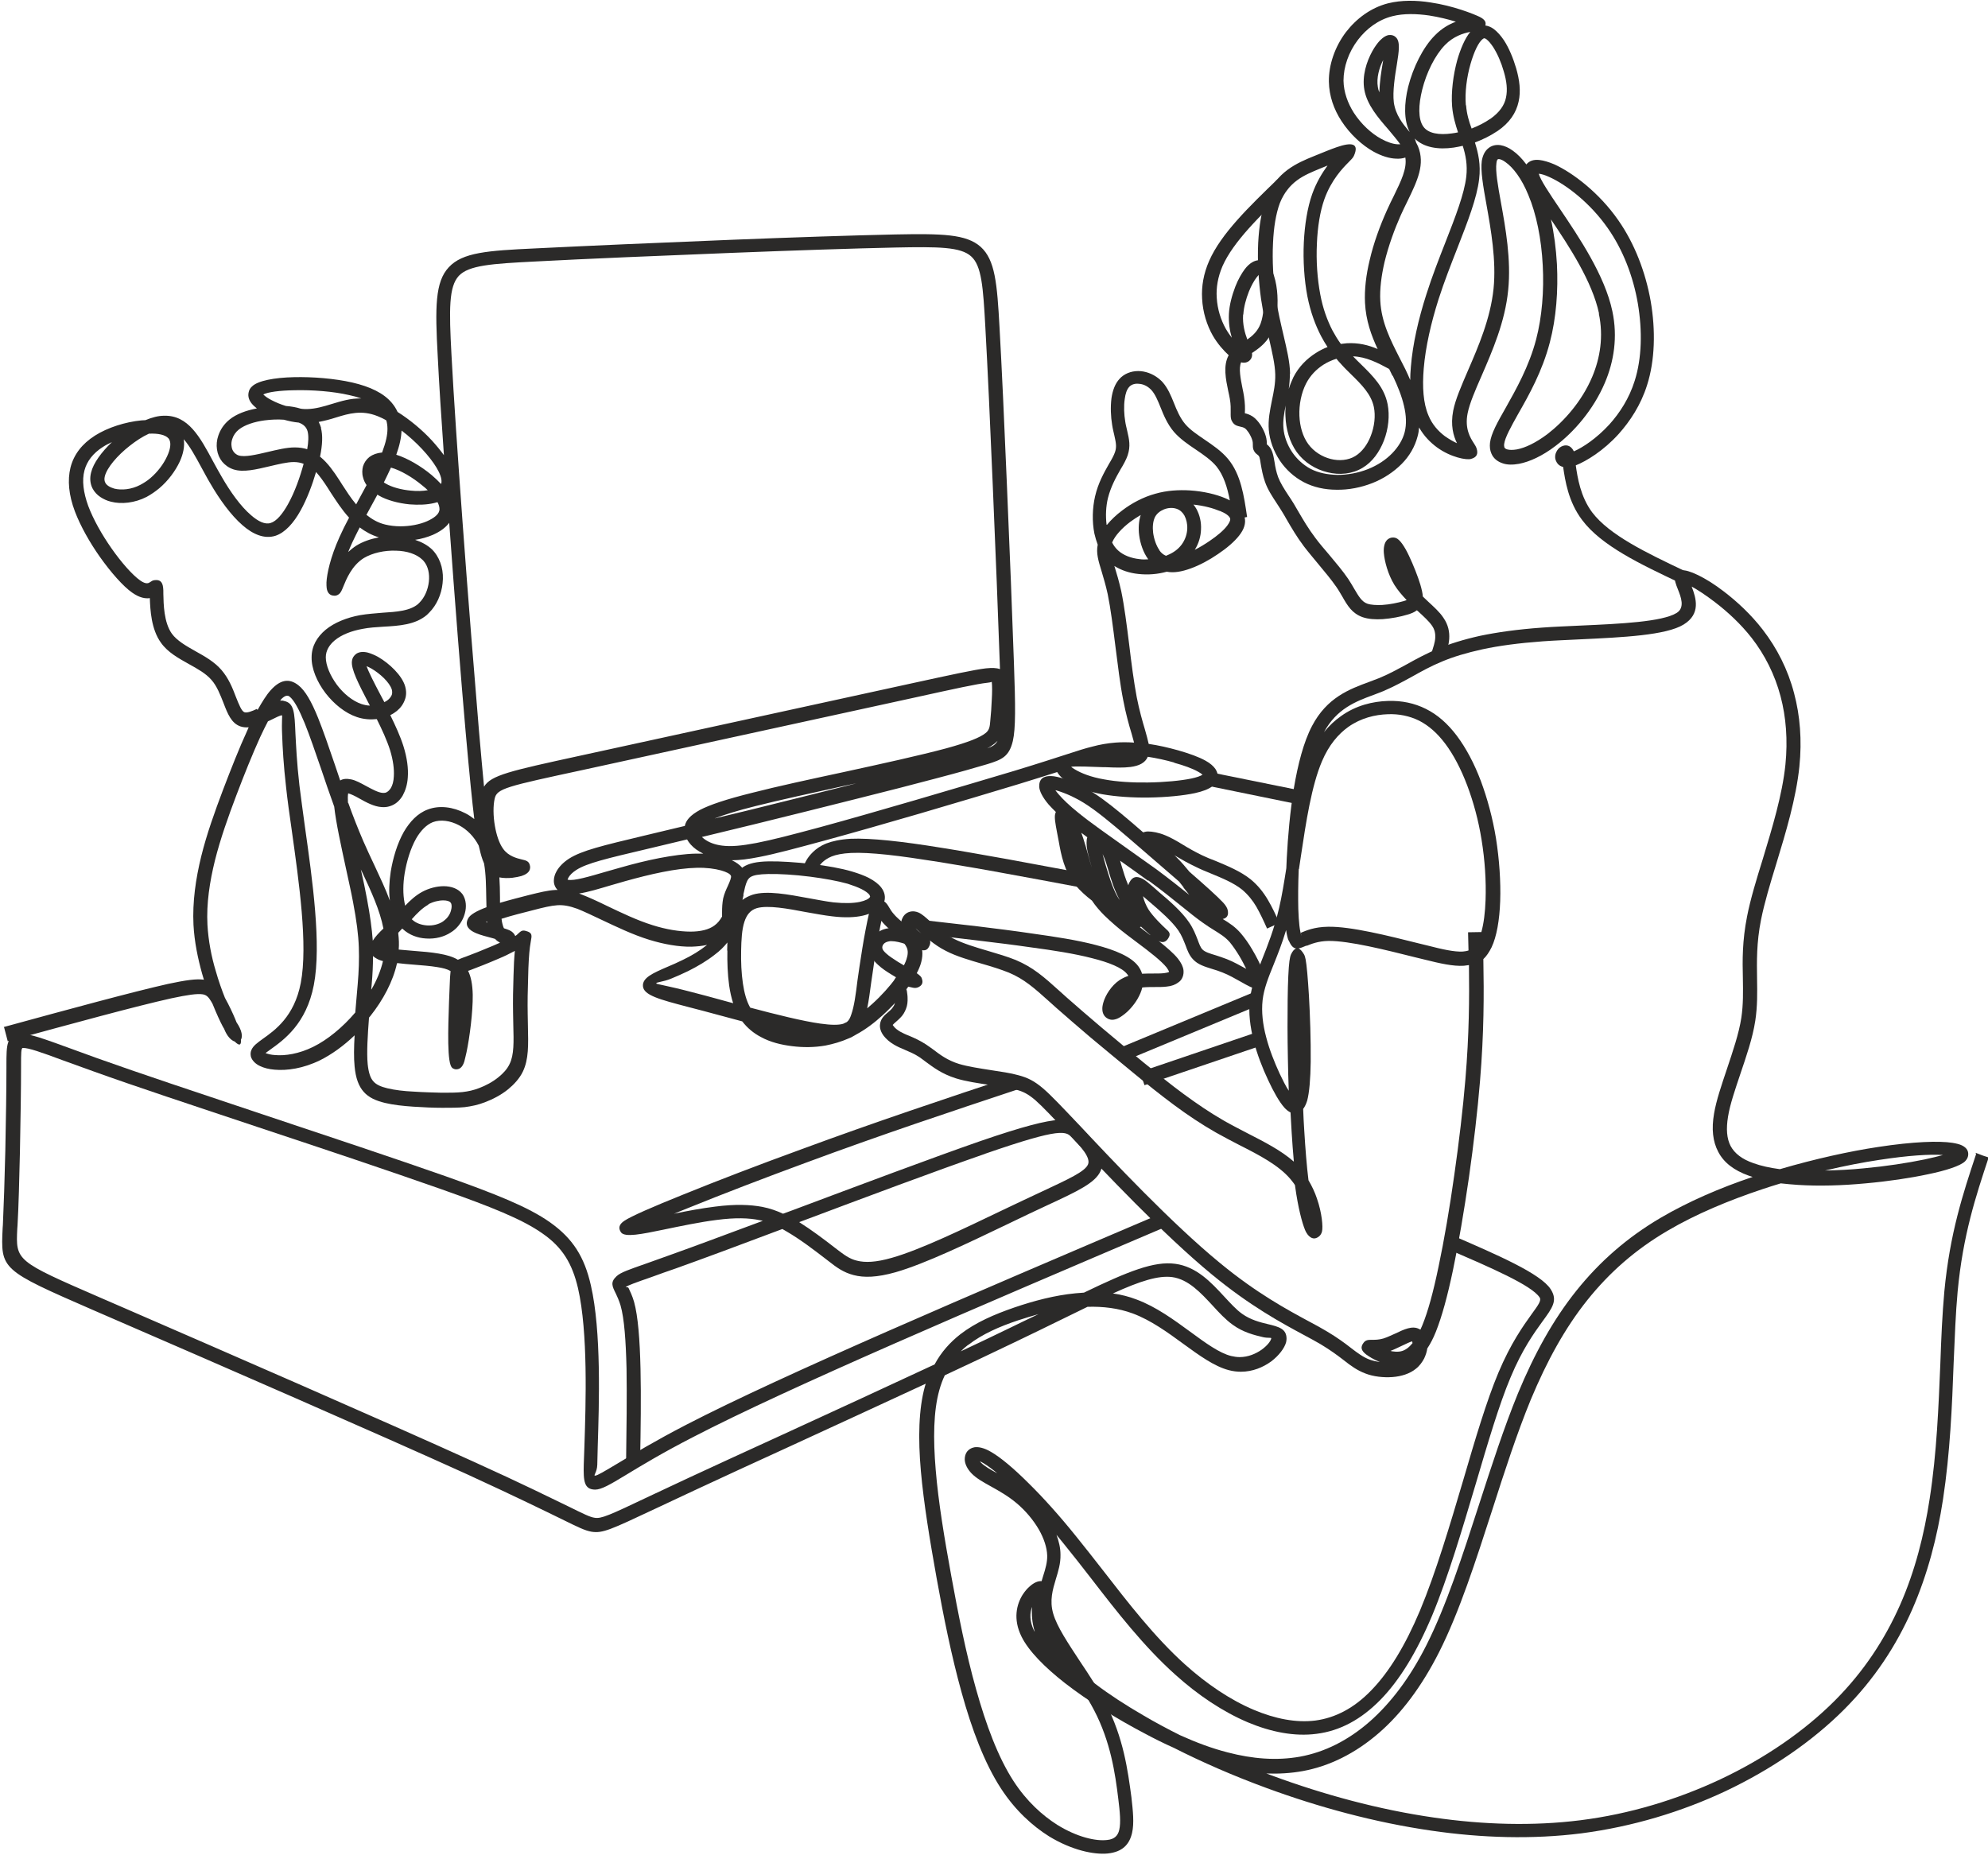 <?xml version="1.0" encoding="UTF-8"?>
<!DOCTYPE svg PUBLIC '-//W3C//DTD SVG 1.0//EN'
          'http://www.w3.org/TR/2001/REC-SVG-20010904/DTD/svg10.dtd'>
<svg clip-rule="evenodd" fill-rule="evenodd" height="83.7" image-rendering="optimizeQuality" preserveAspectRatio="xMidYMid meet" shape-rendering="geometricPrecision" text-rendering="geometricPrecision" version="1.0" viewBox="-0.1 0.0 89.7 83.7" width="89.7" xmlns="http://www.w3.org/2000/svg" xmlns:xlink="http://www.w3.org/1999/xlink" zoomAndPan="magnify"
><g fill="#2b2a29" fill-rule="nonzero" id="change1_1"
  ><path d="M89.04 52.02l0.34 0.13 0.25 0.08c-0.58,1.75 -1.16,3.5 -1.4,6.05 -0.09,0.97 -0.13,2.06 -0.18,3.22 -0.07,1.94 -0.16,4.06 -0.48,6.16 -0.26,1.7 -0.69,3.37 -1.39,4.97 -0.71,1.61 -1.69,3.13 -3.08,4.52 -1.42,1.42 -3.26,2.69 -5.35,3.68 -1.98,0.93 -4.19,1.6 -6.49,1.9 -2.21,0.28 -4.51,0.21 -6.77,-0.12 -2.56,-0.37 -5.09,-1.06 -7.43,-1.92 -1.5,-0.55 -2.92,-1.17 -4.2,-1.82 -0.43,-0.19 -0.87,-0.41 -1.3,-0.64 -1.28,-0.67 -2.58,-1.48 -3.61,-2.28 -0.92,-0.72 -1.64,-1.45 -1.96,-2.1 -0.39,-0.79 -0.22,-1.46 0.06,-1.9 0.1,-0.15 0.21,-0.28 0.32,-0.37 0.12,-0.11 0.25,-0.18 0.35,-0.21 0.18,-0.05 0.33,-0.01 0.44,0.12 0.13,0.16 0.09,0.32 0.03,0.57 -0.1,0.45 -0.32,1.38 0.67,2.58 0.7,0.85 1.99,1.82 3.65,2.78 0.51,0.3 1.05,0.59 1.63,0.88 0.73,0.33 1.45,0.6 2.16,0.78 1.11,0.29 2.2,0.38 3.26,0.19 1.09,-0.2 2.16,-0.72 3.15,-1.59 0.93,-0.82 1.8,-1.95 2.55,-3.44 0.9,-1.78 1.64,-4.07 2.38,-6.36 0.56,-1.73 1.12,-3.46 1.75,-5 0.75,-1.81 1.6,-3.34 2.64,-4.64 1.05,-1.31 2.28,-2.39 3.79,-3.28 1.26,-0.74 2.7,-1.36 4.16,-1.85l-0.18 -0.06c-0.67,-0.24 -1.12,-0.59 -1.37,-1.07 -0.25,-0.47 -0.31,-1.04 -0.19,-1.73 0.1,-0.6 0.34,-1.29 0.58,-2.01 0.26,-0.78 0.54,-1.59 0.65,-2.31 0.09,-0.6 0.08,-1.17 0.07,-1.78 -0.02,-0.82 -0.03,-1.69 0.19,-2.8 0.15,-0.77 0.42,-1.66 0.71,-2.59 0.42,-1.39 0.88,-2.89 1.02,-4.26 0.11,-1.1 0.03,-2.14 -0.22,-3.08 -0.26,-0.98 -0.71,-1.87 -1.3,-2.63 -0.5,-0.64 -1.1,-1.19 -1.65,-1.61 -0.43,-0.33 -0.8,-0.57 -1.06,-0.71 0.2,0.52 0.42,1.23 -0.36,1.71 -0.79,0.49 -2.76,0.58 -4.66,0.67 -0.58,0.03 -1.15,0.05 -1.7,0.09 -1.09,0.08 -1.98,0.2 -2.72,0.36 -0.73,0.16 -1.32,0.34 -1.82,0.55 -0.51,0.21 -0.94,0.45 -1.35,0.68 -0.42,0.23 -0.84,0.46 -1.31,0.66 -0.14,0.06 -0.29,0.11 -0.44,0.17 -0.79,0.29 -1.66,0.62 -2.23,1.68 0.23,-0.29 0.49,-0.53 0.76,-0.72 0.68,-0.49 1.44,-0.67 2.13,-0.69 0.62,-0.02 1.19,0.1 1.71,0.36 0.52,0.26 0.98,0.66 1.4,1.22 0.41,0.55 0.78,1.24 1.08,2.04 0.29,0.78 0.53,1.66 0.68,2.58 0.15,0.95 0.22,1.95 0.19,2.83 -0.03,0.86 -0.16,1.61 -0.39,2.09 -0.11,0.22 -0.23,0.4 -0.37,0.53 0.03,1.61 0.03,3.32 -0.15,5.5 -0.11,1.34 -0.29,2.87 -0.5,4.35 -0.22,1.52 -0.47,2.99 -0.72,4.18 -0.25,1.19 -0.5,2.1 -0.77,2.78 -0.12,0.3 -0.25,0.55 -0.39,0.76 -0.02,0.15 -0.07,0.3 -0.14,0.45 -0.09,0.17 -0.21,0.34 -0.38,0.47 -0.27,0.22 -0.65,0.34 -1.05,0.37 -0.41,0.03 -0.86,-0.02 -1.22,-0.16 -0.37,-0.14 -0.65,-0.34 -0.99,-0.61 -0.26,-0.2 -0.58,-0.44 -1.03,-0.71 -0.22,-0.13 -0.48,-0.27 -0.76,-0.42 -1.02,-0.55 -2.43,-1.31 -4.15,-2.73 -2.2,-1.81 -4.89,-4.67 -6.41,-6.28l-0.02 -0.02c-0.75,-0.79 -1.2,-1.27 -1.54,-1.57 -0.32,-0.27 -0.55,-0.39 -0.87,-0.47 -0.32,-0.09 -0.74,-0.15 -1.17,-0.21 -0.54,-0.08 -1.09,-0.16 -1.54,-0.3 -0.63,-0.2 -1.01,-0.49 -1.35,-0.74 -0.11,-0.08 -0.21,-0.16 -0.3,-0.22 -0.21,-0.14 -0.45,-0.24 -0.66,-0.33 -0.17,-0.07 -0.33,-0.14 -0.48,-0.23 -0.19,-0.11 -0.35,-0.25 -0.46,-0.39 -0.13,-0.17 -0.2,-0.36 -0.17,-0.54 0.03,-0.25 0.2,-0.4 0.38,-0.55 0.05,-0.04 0.1,-0.09 0.14,-0.13 0.05,-0.06 0.09,-0.12 0.12,-0.18 0.03,-0.07 0.04,-0.16 0.03,-0.27 -0,-0.07 -0.01,-0.15 -0.03,-0.23 -0.04,-0.28 -0.08,-0.56 0.08,-0.75l-0.2 -0.12c-0.23,-0.14 -0.44,-0.28 -0.61,-0.44 -0.2,-0.18 -0.34,-0.38 -0.38,-0.62 -0.01,-0.05 -0.01,-0.09 -0.01,-0.13 0,-0.2 0.08,-0.41 0.23,-0.58 0.14,-0.16 0.34,-0.28 0.61,-0.32 0.07,-0.01 0.14,-0.02 0.22,-0.02 0.12,0 0.26,0.02 0.39,0.04 -0.02,-0.09 -0.03,-0.18 -0.02,-0.27 0.01,-0.11 0.05,-0.21 0.11,-0.3 0.07,-0.1 0.17,-0.17 0.29,-0.2 0.12,-0.03 0.25,-0.02 0.39,0.04 0.17,0.08 0.32,0.22 0.52,0.4 0.26,0.24 0.6,0.55 1.06,0.78 0.44,0.22 1,0.39 1.55,0.55 0.44,0.13 0.88,0.26 1.25,0.41 0.78,0.33 1.26,0.75 2,1.42l0.3 0.27c0.42,0.37 0.95,0.83 1.54,1.33 0.63,0.53 1.29,1.08 1.91,1.59 0.63,0.51 1.23,1 1.83,1.44 0.6,0.44 1.2,0.85 1.83,1.21 0.35,0.2 0.69,0.37 1.03,0.55 0.78,0.4 1.53,0.78 2.11,1.29 -0.04,-0.42 -0.07,-0.87 -0.1,-1.33 -0.02,-0.29 -0.03,-0.59 -0.05,-0.89 -0.1,-0.05 -0.19,-0.12 -0.28,-0.22 -0.23,-0.26 -0.49,-0.72 -0.73,-1.24 -0.25,-0.53 -0.49,-1.14 -0.65,-1.76 -0.16,-0.64 -0.25,-1.29 -0.17,-1.9 0.07,-0.6 0.29,-1.13 0.54,-1.77 0.25,-0.63 0.55,-1.37 0.78,-2.36 0.12,-0.52 0.22,-1.13 0.32,-1.77l0.02 -0.46c0.05,-0.97 0.15,-2.1 0.32,-3.15 0.18,-1.07 0.44,-2.09 0.82,-2.81 0.67,-1.28 1.68,-1.66 2.58,-1.99 0.14,-0.05 0.28,-0.11 0.42,-0.16 0.45,-0.18 0.84,-0.4 1.25,-0.62 0.43,-0.24 0.87,-0.48 1.41,-0.71 0.54,-0.22 1.16,-0.42 1.93,-0.59 0.77,-0.16 1.68,-0.29 2.8,-0.37 0.52,-0.04 1.11,-0.06 1.71,-0.09 1.82,-0.08 3.7,-0.17 4.35,-0.57 0.39,-0.24 0.19,-0.73 0.06,-1.06 -0.05,-0.12 -0.09,-0.23 -0.12,-0.34 -0.06,-0.27 0.01,-0.45 0.3,-0.52 0.26,-0.05 1.05,0.3 1.89,0.95 0.59,0.45 1.23,1.04 1.76,1.73 0.64,0.83 1.13,1.79 1.41,2.86 0.27,1.01 0.36,2.12 0.24,3.31 -0.15,1.44 -0.61,2.97 -1.04,4.38 -0.28,0.91 -0.54,1.78 -0.69,2.53 -0.21,1.05 -0.19,1.89 -0.18,2.67 0.01,0.63 0.02,1.23 -0.08,1.89 -0.12,0.79 -0.41,1.62 -0.68,2.42 -0.23,0.69 -0.46,1.35 -0.55,1.91 -0.09,0.55 -0.06,0.99 0.12,1.33 0.18,0.33 0.51,0.59 1.03,0.77 0.33,0.12 0.74,0.21 1.19,0.27 1.6,-0.47 3.16,-0.81 4.42,-1 1.62,-0.25 2.77,-0.28 3.36,-0.19 0.19,0.03 0.34,0.07 0.44,0.12 0.22,0.11 0.31,0.27 0.27,0.48 -0.02,0.09 -0.07,0.17 -0.14,0.24 -0.21,0.2 -0.84,0.41 -1.67,0.58 -0.79,0.17 -1.8,0.32 -2.81,0.41 -1.05,0.1 -2.11,0.13 -3.05,0.07 -0.27,-0.02 -0.53,-0.04 -0.78,-0.07 -0.27,0.08 -0.55,0.17 -0.82,0.26 -1.5,0.5 -3,1.12 -4.29,1.88 -1.45,0.85 -2.62,1.88 -3.62,3.13 -1,1.25 -1.82,2.74 -2.55,4.49 -0.62,1.51 -1.18,3.23 -1.73,4.95 -0.75,2.32 -1.49,4.63 -2.41,6.45 -0.79,1.56 -1.7,2.76 -2.7,3.63 -1.08,0.94 -2.25,1.51 -3.44,1.73 -0.55,0.1 -1.1,0.13 -1.65,0.11l0.27 0.1c2.31,0.85 4.79,1.53 7.3,1.89 2.21,0.32 4.45,0.39 6.6,0.12 2.23,-0.28 4.38,-0.94 6.3,-1.84 2.02,-0.95 3.8,-2.18 5.17,-3.55 1.33,-1.33 2.27,-2.79 2.95,-4.32 0.68,-1.54 1.09,-3.17 1.34,-4.81 0.32,-2.06 0.4,-4.17 0.48,-6.09 0.04,-1.17 0.09,-2.26 0.18,-3.25 0.25,-2.63 0.84,-4.41 1.43,-6.19l0 -0.01zm-42.45 21.62c-0.13,-0.44 -0.15,-0.82 -0.12,-1.13 -0.11,0.28 -0.12,0.64 0.08,1.06l0.04 0.07zm38.11 -21.3c-0.73,0.11 -1.57,0.27 -2.45,0.48 0.57,-0.01 1.17,-0.04 1.76,-0.1 0.98,-0.09 1.96,-0.24 2.73,-0.4 0.33,-0.07 0.61,-0.14 0.83,-0.2 -0.6,-0.04 -1.57,0.02 -2.87,0.22zm-26.2 -13.12c-0.03,0.7 -0.03,1.3 -0.02,1.79 0.02,0.62 0.07,1.03 0.14,1.2 0.04,0.11 -0.04,-0.11 -0.02,-0.12 0.24,-0.1 0.6,-0.26 1.22,-0.27 1.03,-0.02 2.73,0.41 4.09,0.75l0.41 0.1c0.66,0.17 1.2,0.29 1.58,0.27 0.09,-0.01 0.18,-0.02 0.26,-0.05l-0.02 -0.82 0.6 -0.01c0.11,-0.39 0.17,-0.89 0.19,-1.45 0.03,-0.84 -0.03,-1.8 -0.18,-2.71 -0.14,-0.88 -0.37,-1.72 -0.65,-2.46 -0.28,-0.74 -0.62,-1.39 -0.99,-1.88 -0.36,-0.48 -0.75,-0.82 -1.18,-1.04 -0.43,-0.21 -0.9,-0.31 -1.41,-0.29 -0.58,0.02 -1.21,0.17 -1.78,0.57 -0.46,0.33 -0.88,0.82 -1.19,1.55 -0.47,1.1 -0.72,2.73 -0.95,4.27l-0.09 0.6zm-0.46 3.22c-0.04,-0.1 -0.08,-0.26 -0.11,-0.47 -0.18,0.6 -0.38,1.1 -0.56,1.55 -0.24,0.59 -0.44,1.09 -0.5,1.61 -0.06,0.53 0.01,1.11 0.16,1.67 0.15,0.58 0.38,1.15 0.61,1.65 0.14,0.29 0.27,0.56 0.41,0.77 -0.02,-0.49 -0.03,-0.98 -0.04,-1.46 -0.02,-0.98 -0.02,-1.9 -0.01,-2.66 0.01,-0.81 0.04,-1.43 0.08,-1.73 0.02,-0.14 0.04,-0.23 0.07,-0.3 0.07,-0.15 0.15,-0.24 0.23,-0.27 -0.13,-0.02 -0.23,-0.12 -0.33,-0.36zm0.81 0.23c-0.14,0.06 -0.26,0.11 -0.36,0.13 0.08,0.03 0.16,0.12 0.25,0.27 0.03,0.05 0.05,0.13 0.07,0.22 0.05,0.26 0.1,0.82 0.15,1.64 0.05,0.86 0.09,2.01 0.08,2.99 -0.01,0.74 -0.06,1.39 -0.16,1.75 -0.05,0.16 -0.11,0.28 -0.18,0.37 0.01,0.33 0.03,0.66 0.05,0.99 0.05,0.82 0.11,1.59 0.19,2.23 0.16,0.27 0.29,0.55 0.38,0.82 0.23,0.66 0.28,1.29 0.23,1.49 -0.02,0.09 -0.07,0.17 -0.13,0.22 -0.18,0.15 -0.35,0.12 -0.51,-0.07 -0.04,-0.05 -0.09,-0.13 -0.13,-0.23 -0.13,-0.32 -0.31,-0.99 -0.44,-1.94l-0.01 -0.07c-0.06,-0.1 -0.14,-0.19 -0.21,-0.28 -0.53,-0.62 -1.39,-1.07 -2.3,-1.53 -0.35,-0.18 -0.71,-0.37 -1.05,-0.56 -0.65,-0.37 -1.28,-0.79 -1.9,-1.25 -0.62,-0.46 -1.23,-0.95 -1.85,-1.46 -0.66,-0.54 -1.33,-1.1 -1.92,-1.59 -0.56,-0.48 -1.1,-0.94 -1.55,-1.34l-0.3 -0.27c-0.69,-0.62 -1.14,-1.02 -1.83,-1.31 -0.35,-0.14 -0.76,-0.27 -1.18,-0.39 -0.58,-0.17 -1.18,-0.34 -1.66,-0.59 -0.28,-0.14 -0.52,-0.31 -0.72,-0.47 0.02,0.05 0.02,0.12 -0.01,0.21l-0.01 0.02c-0.08,0.2 -0.2,0.25 -0.4,0.19 -0.05,-0.01 -0.09,-0.03 -0.15,-0.06 -0.25,-0.1 -0.8,-0.33 -1.17,-0.33 -0.04,0 -0.08,0 -0.11,0.01 -0.11,0.02 -0.19,0.06 -0.24,0.12 -0.04,0.05 -0.06,0.1 -0.06,0.15l0 0.03c0.01,0.08 0.08,0.16 0.18,0.25 0.13,0.12 0.32,0.24 0.52,0.37 0.13,0.08 0.32,0.19 0.49,0.29 0.3,0.18 0.54,0.32 0.59,0.45l0 0.01c0.08,0.2 0.01,0.33 -0.18,0.41l-0 0c-0.11,0.04 -0.19,0.02 -0.31,-0.01 -0.1,-0.02 -0.26,-0.06 -0.27,-0.06 -0.05,0.03 0.07,0.1 0.09,0.24 0.01,0.09 0.03,0.19 0.03,0.28 0.01,0.19 -0.01,0.36 -0.07,0.51 -0.06,0.16 -0.14,0.29 -0.25,0.4 -0.06,0.06 -0.12,0.12 -0.18,0.17 -0.08,0.07 -0.16,0.14 -0.17,0.16 -0,0.01 0.02,0.03 0.05,0.07 0.06,0.08 0.15,0.15 0.28,0.23 0.11,0.06 0.25,0.13 0.41,0.19 0.24,0.1 0.5,0.22 0.76,0.39 0.12,0.08 0.23,0.16 0.34,0.24 0.29,0.22 0.63,0.48 1.15,0.64 0.4,0.12 0.93,0.2 1.44,0.28 0.45,0.07 0.89,0.13 1.24,0.23 0.42,0.11 0.72,0.26 1.12,0.6 0.37,0.32 0.83,0.81 1.59,1.61l0.02 0.02c1.5,1.6 4.18,4.45 6.35,6.23 1.67,1.38 3.05,2.12 4.05,2.66 0.3,0.16 0.56,0.3 0.79,0.44 0.47,0.28 0.81,0.53 1.09,0.75 0.3,0.23 0.54,0.41 0.83,0.52 0.14,0.05 0.3,0.09 0.47,0.11 -0.29,-0.11 -0.51,-0.26 -0.62,-0.34 -0.23,-0.18 -0.26,-0.33 -0.12,-0.52 0.1,-0.14 0.22,-0.14 0.4,-0.14 0.12,-0 0.3,-0 0.5,-0.06 0.16,-0.05 0.35,-0.14 0.53,-0.22 0.4,-0.19 0.77,-0.37 1.08,-0.21l0.06 0.03 0.08 -0.18c0.26,-0.63 0.5,-1.51 0.74,-2.67 0.25,-1.18 0.5,-2.64 0.71,-4.14 0.21,-1.47 0.39,-2.98 0.5,-4.31 0.17,-2.03 0.18,-3.64 0.16,-5.15 -0.07,0.01 -0.15,0.02 -0.23,0.03 -0.48,0.03 -1.06,-0.1 -1.78,-0.28l-0.41 -0.1c-1.32,-0.33 -2.98,-0.75 -3.92,-0.74 -0.48,0.01 -0.78,0.14 -0.98,0.22zm-17.38 -0.55l-0.26 -0.23c0.07,0.08 0.17,0.16 0.26,0.23zm22.16 18.48c-0,-0.03 -0.01,-0.05 -0.01,-0.07 -0.07,0.01 -0.28,0.11 -0.51,0.22 -0.15,0.07 -0.31,0.15 -0.47,0.21l0.08 0.02c0.2,0.03 0.41,0.03 0.59,-0.08 0.11,-0.06 0.22,-0.16 0.33,-0.3z"
    /><path d="M65.46 55.76l0 0c1.98,0.86 3.96,1.71 4.41,2.42 0.32,0.5 0.09,0.82 -0.38,1.46 -0.36,0.5 -0.9,1.24 -1.43,2.51 -0.52,1.23 -1.03,2.97 -1.57,4.8 -0.61,2.05 -1.25,4.22 -1.97,5.95 -0.7,1.66 -1.47,2.92 -2.33,3.8 -0.88,0.9 -1.84,1.41 -2.89,1.54 -0.99,0.13 -2.05,-0.08 -3.1,-0.52 -1.13,-0.48 -2.25,-1.23 -3.27,-2.15 -1.43,-1.28 -2.66,-2.87 -3.81,-4.36 -0.41,-0.53 -0.81,-1.04 -1.2,-1.52l-0.35 -0.43c0.11,0.3 0.18,0.6 0.18,0.89 0.01,0.4 -0.1,0.75 -0.21,1.11 -0.14,0.47 -0.29,0.96 -0.12,1.55 0.17,0.6 0.68,1.35 1.21,2.16 0.41,0.61 0.83,1.25 1.16,1.89 0.39,0.76 0.65,1.53 0.82,2.25 0.17,0.72 0.26,1.39 0.34,1.99 0.07,0.62 0.13,1.17 0.03,1.61 -0.12,0.52 -0.43,0.86 -1.1,0.93 -0.63,0.06 -1.62,-0.15 -2.64,-0.77 -0.75,-0.47 -1.53,-1.17 -2.18,-2.17 -0.74,-1.14 -1.31,-2.66 -1.77,-4.32 -0.46,-1.65 -0.82,-3.45 -1.13,-5.17 -0.31,-1.73 -0.58,-3.37 -0.71,-4.83 -0.13,-1.48 -0.1,-2.79 0.18,-3.81l0.04 -0.13c-2.05,0.95 -4.24,1.96 -6.22,2.87 -1.51,0.69 -2.9,1.33 -4.23,1.95 -0.79,0.37 -1.33,0.62 -1.77,0.83 -2,0.94 -2.36,1.11 -2.86,1.03 -0.29,-0.05 -0.58,-0.19 -1.37,-0.58 -0.76,-0.37 -2.02,-0.99 -4.24,-2.01 -4.05,-1.84 -11.36,-5.02 -15.72,-6.91l-1.13 -0.49c-4.2,-1.83 -4.2,-1.84 -4.11,-3.72l0.01 -0.13c0.04,-0.85 0.08,-2.1 0.11,-3.35 0.03,-1.39 0.05,-2.83 0.05,-3.76l0 -0.09c0,-0.96 0,-1.4 0.69,-1.42 0.38,-0.01 0.98,0.21 2.08,0.61 0.38,0.14 0.82,0.3 1.32,0.48 1.87,0.67 4.61,1.58 7.45,2.53 2.97,0.99 6.06,2.02 8.28,2.8 2.25,0.8 3.72,1.38 4.71,2.08 1.03,0.73 1.55,1.56 1.84,2.84 0.48,2.08 0.37,5.36 0.31,7.27l-0.02 0.83c-0.01,0.34 -0.19,0.49 -0.1,0.49 0.1,0 0.43,-0.2 1.05,-0.57 0.67,-0.4 1.64,-0.99 3.07,-1.73 4.35,-2.25 12.85,-5.87 21.36,-9.5l0.25 0.58c-8.49,3.62 -16.99,7.24 -21.31,9.48 -1.4,0.72 -2.37,1.31 -3.03,1.71 -0.71,0.43 -1.1,0.66 -1.39,0.66 -0.49,-0.01 -0.53,-0.37 -0.51,-1.14l0.03 -0.84c0.06,-1.88 0.17,-5.11 -0.29,-7.11 -0.26,-1.11 -0.7,-1.84 -1.59,-2.46 -0.93,-0.66 -2.36,-1.22 -4.56,-2 -2.3,-0.81 -5.34,-1.83 -8.27,-2.8 -2.88,-0.96 -5.66,-1.88 -7.46,-2.53 -0.52,-0.19 -0.96,-0.35 -1.33,-0.48 -1.02,-0.38 -1.59,-0.58 -1.84,-0.57 -0.08,0 -0.08,0.25 -0.08,0.79l0 0.09c0,0.87 -0.02,2.31 -0.05,3.77 -0.03,1.27 -0.06,2.53 -0.11,3.37l-0.01 0.13c-0.07,1.45 -0.07,1.46 3.73,3.11l1.13 0.49c4.35,1.89 11.64,5.06 15.73,6.92 2.23,1.01 3.49,1.64 4.26,2.01 0.73,0.36 0.99,0.49 1.2,0.52 0.3,0.05 0.64,-0.1 2.49,-0.98l1.77 -0.83c0.96,-0.45 2.52,-1.16 4.24,-1.95 2.18,-1 4.61,-2.12 6.84,-3.16 0.3,-0.56 0.7,-1 1.16,-1.36 0.7,-0.54 1.54,-0.9 2.44,-1.21 0.88,-0.3 1.82,-0.55 2.76,-0.64 0.13,-0.01 0.25,-0.02 0.38,-0.03 2.01,-0.97 3.17,-1.43 4.12,-1.3 0.96,0.13 1.61,0.83 2.21,1.48 0.28,0.3 0.54,0.59 0.81,0.78 0.38,0.27 0.81,0.38 1.15,0.46 0.5,0.12 0.85,0.21 0.85,0.66 0,0.05 -0.01,0.11 -0.02,0.16 -0.07,0.26 -0.32,0.6 -0.68,0.87 -0.36,0.26 -0.83,0.46 -1.36,0.46 -0.17,0 -0.35,-0.02 -0.54,-0.07 -0.66,-0.17 -1.33,-0.66 -2.06,-1.19 -0.71,-0.52 -1.47,-1.07 -2.28,-1.37 -0.65,-0.24 -1.34,-0.32 -2.04,-0.3l-1.27 0.62c-0.61,0.3 -1.29,0.63 -2.02,0.98 -0.94,0.45 -2.01,0.96 -3.15,1.49 -0.1,0.21 -0.18,0.43 -0.25,0.68 -0.26,0.94 -0.28,2.17 -0.16,3.59 0.12,1.45 0.39,3.07 0.7,4.77 0.31,1.7 0.66,3.49 1.12,5.12 0.45,1.61 0.99,3.07 1.69,4.15 0.59,0.91 1.3,1.55 1.98,1.98 0.89,0.55 1.73,0.74 2.24,0.68 0.34,-0.03 0.49,-0.2 0.55,-0.45 0.08,-0.33 0.03,-0.83 -0.04,-1.39 -0.07,-0.59 -0.16,-1.24 -0.32,-1.91 -0.16,-0.67 -0.4,-1.39 -0.77,-2.1 -0.32,-0.61 -0.73,-1.23 -1.13,-1.83 -0.56,-0.85 -1.1,-1.64 -1.3,-2.33 -0.22,-0.77 -0.04,-1.35 0.13,-1.91 0.1,-0.31 0.19,-0.62 0.18,-0.92 -0.01,-0.36 -0.15,-0.77 -0.37,-1.16 -0.26,-0.45 -0.62,-0.87 -1,-1.19 -0.39,-0.33 -0.8,-0.56 -1.16,-0.76 -0.36,-0.2 -0.67,-0.37 -0.89,-0.6 -0.19,-0.2 -0.3,-0.43 -0.3,-0.63 -0,-0.12 0.03,-0.24 0.1,-0.34 0.08,-0.1 0.18,-0.17 0.33,-0.2 0.18,-0.03 0.44,0.02 0.76,0.21 0.42,0.24 1.02,0.74 1.7,1.42 0.65,0.64 1.38,1.45 2.12,2.37 0.4,0.49 0.8,1.01 1.21,1.53 1.14,1.47 2.35,3.04 3.73,4.28 0.97,0.87 2.03,1.59 3.1,2.04 0.95,0.4 1.9,0.59 2.77,0.48 0.9,-0.12 1.75,-0.56 2.52,-1.36 0.8,-0.82 1.53,-2.01 2.2,-3.6 0.71,-1.7 1.35,-3.85 1.95,-5.88 0.54,-1.85 1.06,-3.6 1.59,-4.86 0.56,-1.33 1.12,-2.11 1.5,-2.64 0.3,-0.41 0.45,-0.62 0.36,-0.75 -0.35,-0.55 -2.24,-1.36 -4.13,-2.18l-0.01 -0 0.18 -0.4 0.08 -0.18 0 0zm-20.53 10.75c-0.25,-0.21 -0.47,-0.37 -0.65,-0.48 -0.07,-0.04 -0.12,-0.07 -0.17,-0.09l0.06 0.07c0.15,0.15 0.42,0.31 0.74,0.48l0.03 0.02zm-1.35 -5.82c-0.12,0.09 -0.23,0.19 -0.33,0.29 0.75,-0.35 1.46,-0.69 2.12,-1.01 0.5,-0.24 0.96,-0.47 1.39,-0.67 -0.31,0.09 -0.62,0.18 -0.92,0.28 -0.84,0.28 -1.62,0.62 -2.25,1.11zm6.55 -2.32c0.36,0.05 0.71,0.14 1.05,0.27 0.89,0.33 1.69,0.92 2.43,1.46 0.68,0.5 1.31,0.96 1.84,1.09 0.13,0.03 0.26,0.05 0.38,0.05 0.39,0 0.73,-0.15 0.99,-0.33 0.25,-0.18 0.41,-0.38 0.44,-0.51l0 -0.01c0,-0.04 -0.15,0 -0.37,-0.05 -0.38,-0.09 -0.89,-0.21 -1.37,-0.56 -0.32,-0.23 -0.61,-0.54 -0.91,-0.87 -0.53,-0.57 -1.09,-1.18 -1.82,-1.28 -0.62,-0.08 -1.43,0.17 -2.68,0.74z"
    /><path d="M28.15 65.96c0.02,-1.47 0.04,-2.95 0.02,-4.2 -0.03,-1.23 -0.1,-2.26 -0.27,-2.85 -0.07,-0.23 -0.15,-0.4 -0.21,-0.53 -0.17,-0.34 -0.26,-0.52 0.03,-0.79 0.18,-0.17 0.56,-0.3 1.36,-0.58 0.25,-0.09 0.54,-0.19 1.09,-0.39 1.07,-0.38 2.53,-0.93 4.15,-1.53l-0.15 -0.03c-0.48,-0.1 -1.09,-0.12 -1.93,-0.01 -0.73,0.09 -1.64,0.28 -2.41,0.44 -0.97,0.2 -1.74,0.36 -1.91,0.12 -0.13,-0.19 -0.09,-0.36 0.15,-0.52 0.29,-0.2 1.3,-0.64 2.67,-1.19 1.5,-0.61 3.43,-1.35 5.27,-2.02 3.44,-1.27 6.54,-2.3 9.64,-3.33l0.02 -0.01 0.2 0.6 -0.02 0.01c-3.07,1.02 -6.14,2.04 -9.62,3.33 -1.82,0.67 -3.75,1.41 -5.25,2.02l-0.67 0.27c0.62,-0.13 1.28,-0.25 1.85,-0.32 0.92,-0.12 1.59,-0.09 2.13,0.01 0.36,0.07 0.66,0.18 0.94,0.31l0.41 -0.15c3.04,-1.14 6.37,-2.39 8.5,-3.13 3.84,-1.32 4.12,-1.05 4.6,-0.54l0.01 0.01c0.45,0.48 1.12,1.18 0.81,1.88 -0.24,0.54 -1.03,0.91 -2.41,1.55l-0.81 0.38 -1 0.48c-1.69,0.81 -3.7,1.78 -5.03,2.16 -0.85,0.24 -1.43,0.25 -1.89,0.13 -0.47,-0.12 -0.79,-0.36 -1.12,-0.62l-0.13 -0.1c-0.56,-0.43 -1.17,-0.9 -1.83,-1.28l-0.14 -0.08c-1.91,0.72 -3.66,1.37 -4.81,1.78 -0.32,0.11 -0.75,0.26 -1.1,0.39 -0.72,0.25 -1.05,0.37 -1.14,0.44 -0.06,0.05 0.07,-0.02 0.11,0.05 0.07,0.15 0.17,0.35 0.25,0.63 0.18,0.65 0.26,1.72 0.29,3.01 0.03,1.26 0.01,2.74 -0.02,4.22l-0.63 -0.01zm16.19 -13.89c-2.14,0.74 -5.4,1.96 -8.38,3.08 0.57,0.36 1.1,0.76 1.59,1.14l0.13 0.1c0.28,0.21 0.54,0.42 0.89,0.5 0.36,0.09 0.84,0.08 1.57,-0.13 1.28,-0.36 3.26,-1.32 4.93,-2.12l1.01 -0.48 0.81 -0.38c1.24,-0.58 1.96,-0.91 2.1,-1.23 0.14,-0.31 -0.35,-0.83 -0.68,-1.18l-0.01 -0.01c-0.3,-0.32 -0.47,-0.5 -3.94,0.7z"
    /><path d="M75.68 26.3l-0.01 -0.01c-1.75,-0.83 -3.51,-1.66 -4.38,-2.82 -0.63,-0.83 -0.77,-1.79 -0.86,-2.4 -0.19,-0.04 -0.29,-0.17 -0.34,-0.32 -0.04,-0.12 -0.02,-0.25 0.03,-0.35 0.05,-0.11 0.13,-0.2 0.23,-0.25 0.2,-0.1 0.42,-0.07 0.56,0.21l0 0.01c0.41,-0.18 1.02,-0.58 1.6,-1.21 0.47,-0.52 0.9,-1.18 1.15,-1.98 0.32,-1.01 0.35,-2.25 0.14,-3.49 -0.21,-1.22 -0.67,-2.42 -1.36,-3.4 -0.79,-1.13 -1.87,-1.96 -2.63,-2.3 -0.19,-0.09 -0.36,-0.14 -0.48,-0.15 0.08,0.29 0.47,0.87 0.95,1.58 0.87,1.29 2.03,3.01 2.37,4.62 0.25,1.17 0.07,2.28 -0.34,3.24 -0.52,1.22 -1.4,2.22 -2.22,2.84 -0.6,0.46 -1.18,0.72 -1.65,0.81 -0.28,0.05 -0.53,0.05 -0.73,-0.02 -0.25,-0.08 -0.43,-0.23 -0.52,-0.45 -0.06,-0.14 -0.08,-0.3 -0.06,-0.48 0.05,-0.42 0.34,-0.93 0.71,-1.58 0.46,-0.82 1.05,-1.86 1.37,-3.08 0.27,-1.03 0.36,-2.21 0.3,-3.34 -0.06,-1.2 -0.29,-2.33 -0.65,-3.18 -0.3,-0.74 -0.69,-1.25 -1.04,-1.49 -0.11,-0.08 -0.2,-0.12 -0.28,-0.13 -0.03,-0 -0.05,-0 -0.06,0.01 -0.03,0.02 -0.05,0.08 -0.06,0.17 -0.05,0.35 0.06,0.99 0.2,1.76 0.21,1.16 0.47,2.6 0.33,3.97 -0.14,1.44 -0.72,2.76 -1.2,3.87 -0.29,0.66 -0.54,1.24 -0.63,1.69 -0.14,0.7 0.13,1.12 0.28,1.35 0.06,0.09 0.1,0.16 0.13,0.25 0.07,0.24 0,0.39 -0.26,0.46 -0.2,0.06 -0.91,-0.07 -1.53,-0.52 -0.3,-0.22 -0.59,-0.51 -0.81,-0.9 -0.01,0.14 -0.03,0.27 -0.07,0.41 -0.12,0.46 -0.37,0.89 -0.72,1.24 -0.36,0.36 -0.81,0.66 -1.32,0.86 -0.51,0.2 -1.07,0.31 -1.61,0.3 -0.53,-0 -1.04,-0.11 -1.48,-0.34 -0.44,-0.23 -0.81,-0.57 -1.08,-0.97 -0.28,-0.42 -0.46,-0.91 -0.5,-1.38 -0.04,-0.46 0.05,-0.89 0.14,-1.34 0.08,-0.38 0.16,-0.77 0.15,-1.17 -0.01,-0.46 -0.14,-1 -0.28,-1.62 -0.12,-0.53 -0.26,-1.11 -0.36,-1.78 -0.11,-0.79 -0.17,-1.7 -0.13,-2.54 0.04,-0.75 0.15,-1.45 0.35,-1.99 0.23,-0.61 0.58,-1.01 0.98,-1.31 0.38,-0.28 0.8,-0.46 1.2,-0.62 0.39,-0.16 0.76,-0.31 1.02,-0.4 0.67,-0.23 1.02,-0.18 0.77,0.39 -0.04,0.09 -0.12,0.17 -0.24,0.29 -0.27,0.27 -0.78,0.8 -1.09,1.66 -0.2,0.56 -0.31,1.27 -0.34,2 -0.04,0.8 0.02,1.61 0.15,2.3 0.12,0.65 0.32,1.18 0.55,1.63 0.12,0.22 0.24,0.42 0.38,0.61 0.09,-0.01 0.18,-0.02 0.27,-0.03 0.52,-0.03 0.97,0.08 1.39,0.26 -0.29,-0.62 -0.53,-1.29 -0.57,-2.08 -0.03,-0.61 0.05,-1.27 0.21,-1.93 0.18,-0.78 0.47,-1.56 0.77,-2.23 0.12,-0.27 0.22,-0.47 0.32,-0.67 0.33,-0.68 0.6,-1.23 0.52,-1.73 -0.12,0.04 -0.26,0.06 -0.42,0.05 -0.29,-0.01 -0.64,-0.11 -1.02,-0.32 -0.5,-0.28 -1.05,-0.77 -1.45,-1.39 -0.33,-0.51 -0.55,-1.11 -0.56,-1.77 -0.01,-0.75 0.27,-1.57 0.77,-2.23 0.47,-0.61 1.12,-1.1 1.9,-1.3 0.6,-0.15 1.28,-0.14 1.91,-0.04 1.03,0.15 1.95,0.52 2.22,0.65 0.22,0.11 0.31,0.23 0.26,0.39 0.13,0.02 0.26,0.07 0.38,0.16 0.16,0.12 0.32,0.3 0.46,0.51 0.23,0.35 0.42,0.82 0.55,1.26 0.15,0.52 0.22,1.03 0.11,1.51 -0.11,0.5 -0.4,0.95 -0.96,1.33l-0.02 0.01c-0.28,0.19 -0.62,0.36 -0.99,0.5 0.15,0.48 0.27,0.99 0.19,1.65 -0.1,0.86 -0.52,1.93 -0.98,3.11 -0.29,0.74 -0.6,1.53 -0.85,2.31 -0.34,1.07 -0.59,2.16 -0.67,3.13 -0.07,0.84 -0.02,1.57 0.21,2.11 0.17,0.42 0.45,0.72 0.74,0.94 0.2,0.14 0.39,0.25 0.55,0.32 -0.16,-0.33 -0.3,-0.8 -0.17,-1.47 0.1,-0.51 0.37,-1.12 0.67,-1.82 0.46,-1.06 1.01,-2.33 1.15,-3.68 0.13,-1.28 -0.12,-2.68 -0.32,-3.8 -0.15,-0.83 -0.27,-1.52 -0.21,-1.97 0.04,-0.24 0.13,-0.42 0.26,-0.54 0.16,-0.15 0.36,-0.2 0.58,-0.17 0.18,0.03 0.37,0.11 0.56,0.25 0.2,0.14 0.41,0.35 0.61,0.62 0.13,-0.16 0.33,-0.23 0.59,-0.2 0.19,0.02 0.42,0.09 0.68,0.2 0.83,0.38 2.02,1.28 2.88,2.52 0.74,1.06 1.23,2.35 1.46,3.65 0.23,1.33 0.19,2.68 -0.16,3.78 -0.28,0.9 -0.77,1.64 -1.29,2.22 -0.68,0.75 -1.45,1.22 -1.93,1.41 0.08,0.55 0.21,1.41 0.74,2.12 0.78,1.03 2.46,1.83 4.14,2.63l-0.12 0.25 -0.14 0.33zm-6.36 -18.53l-0.01 0c-0,0.01 -0,0 0.01,-0zm2.73 6.38c-0.3,-1.43 -1.34,-3.02 -2.17,-4.25 0.14,0.63 0.23,1.32 0.27,2.02 0.06,1.19 -0.03,2.43 -0.32,3.53 -0.34,1.31 -0.95,2.39 -1.43,3.23 -0.33,0.59 -0.59,1.06 -0.63,1.35 -0.01,0.07 -0,0.12 0.01,0.16 0.02,0.04 0.06,0.07 0.13,0.09 0.11,0.03 0.25,0.03 0.43,-0 0.38,-0.07 0.86,-0.3 1.38,-0.69 0.74,-0.57 1.55,-1.47 2.02,-2.58 0.36,-0.85 0.52,-1.83 0.3,-2.86zm-8.52 3.04c0,-0.21 0.01,-0.42 0.03,-0.64 0.08,-1.01 0.34,-2.15 0.7,-3.27 0.26,-0.82 0.57,-1.61 0.86,-2.35 0.45,-1.15 0.85,-2.18 0.94,-2.96 0.06,-0.54 -0.03,-0.98 -0.16,-1.39 -0.14,0.03 -0.27,0.06 -0.41,0.08 -0.69,0.1 -1.35,0 -1.76,-0.41 0.03,0.06 0.05,0.11 0.06,0.17l0 0c0.03,0.06 0.06,0.12 0.09,0.18 0.33,0.81 -0.02,1.54 -0.47,2.47 -0.11,0.22 -0.22,0.45 -0.31,0.65 -0.28,0.63 -0.55,1.37 -0.73,2.11 -0.14,0.61 -0.22,1.21 -0.19,1.75 0.05,0.97 0.47,1.78 0.86,2.55 0.1,0.19 0.19,0.38 0.27,0.53 0.08,0.17 0.16,0.34 0.23,0.51zm2.16 -11.21c-0.12,-0.36 -0.23,-0.73 -0.27,-1.18 -0.05,-0.64 0.05,-1.42 0.23,-2.08 0.15,-0.52 0.35,-0.99 0.59,-1.28 -0.32,0.06 -0.76,0.2 -1.14,0.59 -0.45,0.46 -0.84,1.25 -1.03,2.02 -0.17,0.68 -0.19,1.32 0.05,1.66l0 0c0.22,0.32 0.73,0.39 1.29,0.31 0.1,-0.01 0.19,-0.03 0.29,-0.05zm0.36 -1.23c0.03,0.39 0.13,0.73 0.25,1.05 0.31,-0.12 0.6,-0.27 0.83,-0.43l0.02 -0.01c0.41,-0.29 0.63,-0.61 0.7,-0.95 0.08,-0.36 0.03,-0.76 -0.1,-1.19 -0.11,-0.39 -0.28,-0.79 -0.48,-1.1 -0.1,-0.15 -0.2,-0.27 -0.29,-0.34 -0.05,-0.04 -0.1,-0.06 -0.13,-0.05l-0.03 0.02c-0.2,0.13 -0.41,0.58 -0.57,1.14 -0.17,0.59 -0.26,1.29 -0.21,1.86zm-2.55 1.19c-0.26,-0.51 -0.25,-1.27 -0.06,-2.03 0.22,-0.87 0.67,-1.78 1.2,-2.31 0.31,-0.32 0.65,-0.51 0.95,-0.62 -0.35,-0.11 -0.76,-0.21 -1.2,-0.28 -0.56,-0.08 -1.15,-0.1 -1.66,0.03 -0.64,0.16 -1.17,0.56 -1.56,1.07 -0.42,0.55 -0.65,1.22 -0.65,1.84 0.01,0.52 0.19,1.01 0.46,1.44 0.34,0.53 0.81,0.95 1.23,1.18 0.29,0.16 0.55,0.24 0.74,0.25 0.05,0 0.09,0 0.13,-0 -0.15,-0.21 -0.34,-0.43 -0.53,-0.66 -0.47,-0.54 -0.97,-1.12 -1.09,-1.8 -0.11,-0.62 0.1,-1.27 0.36,-1.74 0.11,-0.2 0.23,-0.36 0.34,-0.48 0.16,-0.16 0.32,-0.26 0.47,-0.25 0.09,0 0.18,0.03 0.25,0.1 0.21,0.19 0.14,0.64 0.05,1.21 -0.09,0.54 -0.2,1.23 -0.14,1.73 0.08,0.57 0.41,0.97 0.65,1.26l0.06 0.07zm-1.36 -1.79c0.01,-0.47 0.09,-0.96 0.16,-1.37l0.01 -0.07c-0.18,0.35 -0.31,0.81 -0.24,1.22 0.01,0.07 0.03,0.15 0.06,0.22zm0.59 12.81l-0.15 -0.31c-0.52,-0.28 -1.04,-0.55 -1.63,-0.57 0.12,0.12 0.24,0.25 0.37,0.37 0.54,0.53 1.04,1.03 1.19,1.79 0.1,0.51 0.04,1.11 -0.17,1.65 -0.2,0.51 -0.52,0.96 -0.96,1.22 -0.46,0.28 -1.04,0.34 -1.59,0.2 -0.53,-0.13 -1.04,-0.44 -1.38,-0.91 -0.32,-0.45 -0.49,-1.03 -0.51,-1.63 -0.01,-0.16 -0,-0.31 0.01,-0.47 -0.07,0.35 -0.13,0.69 -0.1,1.02 0.03,0.37 0.17,0.75 0.39,1.08 0.21,0.31 0.5,0.58 0.84,0.76 0.35,0.18 0.77,0.26 1.2,0.27 0.47,0 0.95,-0.09 1.38,-0.26 0.43,-0.17 0.81,-0.42 1.1,-0.72 0.27,-0.28 0.47,-0.6 0.56,-0.95 0.09,-0.36 0.07,-0.76 -0.03,-1.18 -0.1,-0.44 -0.29,-0.91 -0.51,-1.37zm-4.63 -0.09c0,0.24 -0.02,0.47 -0.05,0.68 0.06,-0.19 0.13,-0.36 0.21,-0.53 0.24,-0.47 0.6,-0.83 1.01,-1.09 0.17,-0.11 0.35,-0.2 0.53,-0.27 -0.1,-0.15 -0.2,-0.32 -0.29,-0.49 -0.26,-0.5 -0.48,-1.09 -0.62,-1.8 -0.14,-0.73 -0.2,-1.6 -0.16,-2.44 0.04,-0.79 0.16,-1.56 0.38,-2.18 0.19,-0.53 0.45,-0.95 0.69,-1.28l-0.32 0.13c-0.36,0.15 -0.74,0.3 -1.06,0.54 -0.31,0.23 -0.58,0.55 -0.77,1.02 -0.18,0.48 -0.28,1.11 -0.31,1.8 -0.04,0.8 0.01,1.66 0.12,2.42 0.09,0.64 0.23,1.21 0.35,1.73 0.15,0.65 0.29,1.21 0.3,1.75zm2.33 -0.42c-0.08,-0.08 -0.15,-0.17 -0.23,-0.26 -0.2,0.06 -0.4,0.15 -0.59,0.27 -0.31,0.2 -0.59,0.48 -0.78,0.85 -0.21,0.41 -0.32,0.94 -0.3,1.45 0.02,0.48 0.15,0.94 0.4,1.28 0.25,0.34 0.62,0.57 1.01,0.67 0.39,0.1 0.8,0.06 1.11,-0.13 0.31,-0.19 0.55,-0.52 0.7,-0.91 0.17,-0.43 0.22,-0.91 0.14,-1.3 -0.12,-0.58 -0.55,-1.01 -1.02,-1.47 -0.14,-0.14 -0.29,-0.28 -0.45,-0.46z"
    /><path d="M58 8.54c-1.23,1.18 -2.45,2.36 -2.94,3.47 -0.21,0.49 -0.29,0.97 -0.26,1.42 0.03,0.53 0.19,1.01 0.4,1.39 0.09,0.16 0.19,0.3 0.28,0.42 -0.09,-0.3 -0.15,-0.67 -0.13,-1.08 0.02,-0.4 0.14,-0.84 0.29,-1.23 0.12,-0.31 0.28,-0.59 0.43,-0.79 0.2,-0.26 0.44,-0.41 0.68,-0.4 0.06,0 0.11,0.02 0.16,0.04 0.33,0.13 0.54,0.69 0.61,1.33 0.06,0.57 0.02,1.24 -0.16,1.71 -0.22,0.59 -0.61,0.87 -0.97,1.11 0.01,0.07 0.01,0.14 -0.02,0.21 -0.02,0.06 -0.06,0.1 -0.1,0.14 -0.1,0.08 -0.23,0.11 -0.37,0.07 -0.12,0.27 -0.02,0.75 0.06,1.16 0.03,0.13 0.05,0.25 0.07,0.37 0.05,0.33 0.05,0.56 0.04,0.73l-0 0.04c0.1,0.02 0.22,0.06 0.36,0.15 0.13,0.09 0.25,0.23 0.35,0.38 0.1,0.16 0.19,0.34 0.23,0.49 0.05,0.16 0.05,0.29 0.05,0.38 0.09,0.07 0.19,0.17 0.26,0.39 0.04,0.12 0.06,0.26 0.09,0.42 0.03,0.21 0.08,0.45 0.16,0.67 0.1,0.26 0.27,0.53 0.46,0.82 0.07,0.1 0.14,0.21 0.24,0.37 0.09,0.15 0.16,0.28 0.24,0.41 0.2,0.34 0.42,0.72 0.73,1.13 0.19,0.26 0.41,0.51 0.63,0.77 0.31,0.37 0.63,0.75 0.86,1.09 0.11,0.17 0.2,0.32 0.28,0.46 0.19,0.32 0.33,0.57 0.58,0.66 0.17,0.06 0.41,0.07 0.67,0.06 0.35,-0.02 0.71,-0.1 0.96,-0.17 0.06,-0.02 0.11,-0.04 0.15,-0.05 -0.2,-0.21 -0.39,-0.43 -0.55,-0.68 -0.3,-0.49 -0.45,-1.08 -0.48,-1.45 -0.01,-0.13 -0,-0.24 0.02,-0.33 0.04,-0.18 0.13,-0.3 0.29,-0.35 0.08,-0.02 0.16,-0.02 0.24,0.01 0.18,0.07 0.39,0.39 0.58,0.79 0.2,0.42 0.41,0.95 0.52,1.32 0.06,0.21 0.1,0.38 0.11,0.53l0.22 0.21c0.28,0.26 0.54,0.49 0.71,0.75 0.22,0.32 0.28,0.64 0.26,0.95 -0.02,0.29 -0.11,0.55 -0.19,0.81l-0.6 -0.2c0.07,-0.23 0.15,-0.45 0.16,-0.66 0.01,-0.18 -0.02,-0.37 -0.15,-0.55 -0.13,-0.19 -0.36,-0.4 -0.62,-0.64l-0.06 -0.05c-0.11,0.09 -0.26,0.15 -0.44,0.2 -0.29,0.09 -0.7,0.17 -1.1,0.2 -0.33,0.02 -0.65,-0 -0.91,-0.09 -0.47,-0.17 -0.67,-0.5 -0.92,-0.94 -0.08,-0.13 -0.16,-0.28 -0.26,-0.42 -0.22,-0.32 -0.52,-0.68 -0.82,-1.04 -0.23,-0.28 -0.46,-0.55 -0.65,-0.8 -0.33,-0.44 -0.56,-0.84 -0.77,-1.2 -0.08,-0.15 -0.17,-0.29 -0.23,-0.39 -0.06,-0.09 -0.14,-0.23 -0.23,-0.36 -0.21,-0.32 -0.4,-0.61 -0.52,-0.95 -0.1,-0.28 -0.15,-0.56 -0.19,-0.79 -0.02,-0.14 -0.04,-0.26 -0.06,-0.32 -0.02,-0.06 -0.05,-0.09 -0.08,-0.11 -0.06,-0.05 -0.11,-0.08 -0.16,-0.17 -0.06,-0.1 -0.06,-0.18 -0.06,-0.29 -0,-0.06 -0,-0.13 -0.03,-0.22 -0.03,-0.1 -0.09,-0.22 -0.16,-0.33 -0.06,-0.09 -0.12,-0.16 -0.18,-0.2 -0.05,-0.03 -0.11,-0.05 -0.17,-0.06 -0.16,-0.04 -0.3,-0.06 -0.4,-0.25 -0.07,-0.12 -0.06,-0.24 -0.06,-0.41 0,-0.14 0.01,-0.34 -0.04,-0.61 -0.02,-0.1 -0.04,-0.22 -0.07,-0.34 -0.11,-0.53 -0.24,-1.15 0.02,-1.62 -0.23,-0.21 -0.5,-0.51 -0.72,-0.89 -0.26,-0.46 -0.45,-1.04 -0.48,-1.67 -0.03,-0.54 0.06,-1.11 0.32,-1.7 0.54,-1.23 1.81,-2.45 3.08,-3.68l0.44 0.45zm-2.01 5.66c-0.03,0.44 0.08,0.83 0.19,1.12 0.24,-0.17 0.47,-0.37 0.6,-0.72 0.14,-0.38 0.17,-0.94 0.13,-1.43 -0.04,-0.39 -0.11,-0.71 -0.19,-0.79 -0.02,0.02 -0.07,0.07 -0.13,0.15 -0.12,0.16 -0.24,0.38 -0.34,0.63 -0.13,0.33 -0.23,0.7 -0.25,1.03zm0.08 4.51l0 0.01c0.02,0.04 0.01,0.02 -0,-0.01zm0.98 1.35l0.01 0.02 -0.01 -0.02z"
    /><path d="M0.07 46.34l0.02 -0c2.92,-0.8 5.83,-1.59 7.39,-1.94 0.8,-0.17 1.28,-0.24 1.62,-0.19l-0.08 -0.27c-0.19,-0.68 -0.35,-1.44 -0.39,-2.21 -0.05,-1.03 0.1,-2.07 0.35,-3.09 0.25,-1.01 0.61,-2.01 0.98,-2.99 0.37,-0.97 0.74,-1.91 1.1,-2.69l0.06 -0.14c-0.13,0.01 -0.25,0 -0.37,-0.04 -0.41,-0.14 -0.58,-0.57 -0.77,-1.07 -0.14,-0.35 -0.29,-0.75 -0.54,-1.03 -0.25,-0.29 -0.63,-0.5 -1.01,-0.71 -0.48,-0.27 -0.96,-0.53 -1.27,-0.97 -0.44,-0.61 -0.48,-1.48 -0.5,-2.01 -0.2,0.03 -0.46,-0.01 -0.8,-0.25 -0.4,-0.28 -0.95,-0.9 -1.46,-1.62 -0.45,-0.64 -0.87,-1.38 -1.12,-2.04 -0.28,-0.74 -0.34,-1.41 -0.2,-1.98 0.15,-0.59 0.52,-1.07 1.1,-1.44 0.58,-0.37 1.38,-0.62 2.1,-0.69l0.18 -0.01c0.29,-0.12 0.58,-0.2 0.84,-0.2 1.09,-0.03 1.62,0.95 2.22,2.07 0.12,0.22 0.25,0.46 0.38,0.68 0.39,0.68 0.86,1.34 1.33,1.74 0.32,0.28 0.63,0.43 0.88,0.35 0.27,-0.08 0.54,-0.41 0.78,-0.84 0.31,-0.55 0.55,-1.24 0.71,-1.83 -0.13,-0.05 -0.28,-0.08 -0.44,-0.08 -0.31,0 -0.7,0.1 -1.09,0.19 -0.6,0.14 -1.19,0.29 -1.64,0.14 -0.21,-0.07 -0.37,-0.19 -0.5,-0.34 -0.13,-0.16 -0.21,-0.35 -0.24,-0.56 -0.03,-0.2 -0.01,-0.42 0.06,-0.62 0.09,-0.27 0.25,-0.52 0.51,-0.73 0.31,-0.25 0.75,-0.41 1.23,-0.5 -0.06,-0.05 -0.11,-0.09 -0.16,-0.14 -0.18,-0.18 -0.26,-0.38 -0.21,-0.59 0.02,-0.1 0.07,-0.19 0.15,-0.26 0.26,-0.26 1.01,-0.4 1.89,-0.42 0.85,-0.02 1.84,0.06 2.63,0.24 0.82,0.19 1.42,0.48 1.79,0.92 0.11,0.13 0.19,0.26 0.26,0.41 0.54,0.34 1.1,0.8 1.55,1.29 0.2,0.22 0.38,0.44 0.54,0.66 -0.12,-1.7 -0.22,-3.26 -0.28,-4.48 -0.12,-2.2 -0.12,-3.34 0.5,-4 0.62,-0.67 1.74,-0.75 3.89,-0.85 2.22,-0.11 5.61,-0.26 8.89,-0.39 2.77,-0.11 5.48,-0.2 7.36,-0.24 2.12,-0.04 3.21,-0.02 3.86,0.56 0.65,0.59 0.74,1.64 0.85,3.64 0.1,1.78 0.22,4.38 0.33,7.04 0.13,3.01 0.25,6.08 0.32,8.12 0.07,1.93 0.08,2.93 -0.05,3.5 -0.17,0.71 -0.5,0.84 -1.14,1.04 -0.53,0.16 -1.31,0.38 -2.3,0.64 -1.01,0.27 -2.22,0.58 -3.62,0.93 -1.4,0.35 -3.02,0.76 -4.62,1.15l-2.35 0.57c0.03,0.03 0.08,0.07 0.12,0.1 0.19,0.14 0.46,0.25 0.8,0.29 0.39,0.05 0.86,0.01 1.54,-0.12 0.72,-0.14 1.64,-0.38 2.9,-0.72 1.21,-0.33 2.75,-0.77 4.29,-1.22 1.64,-0.48 3.26,-0.96 4.43,-1.31 1.12,-0.34 1.85,-0.58 2.38,-0.75 0.52,-0.17 0.83,-0.27 1.16,-0.35 0.33,-0.09 0.67,-0.15 1.04,-0.18 0.26,-0.02 0.54,-0.02 0.84,-0l-0.11 -0.4c-0.12,-0.39 -0.26,-0.89 -0.38,-1.52 -0.14,-0.7 -0.24,-1.56 -0.35,-2.41 -0.11,-0.88 -0.22,-1.74 -0.35,-2.37 -0.09,-0.41 -0.19,-0.74 -0.27,-1.01 -0.15,-0.49 -0.26,-0.84 -0.18,-1.22 -0.06,-0.16 -0.11,-0.33 -0.15,-0.5 -0.11,-0.55 -0.09,-1.16 0.03,-1.68 0.14,-0.61 0.41,-1.08 0.63,-1.47 0.12,-0.2 0.22,-0.38 0.27,-0.53 0.09,-0.25 0.03,-0.47 -0.03,-0.75 -0.03,-0.14 -0.07,-0.28 -0.1,-0.48 -0.06,-0.36 -0.08,-0.8 -0.03,-1.2 0.05,-0.34 0.16,-0.66 0.37,-0.88l0.07 -0.07c0.24,-0.21 0.56,-0.3 0.89,-0.27 0.31,0.03 0.63,0.17 0.88,0.4 0.04,0.03 0.07,0.07 0.1,0.1 0.23,0.26 0.37,0.59 0.51,0.94 0.13,0.33 0.28,0.68 0.51,0.95 0.22,0.26 0.54,0.47 0.86,0.69 0.38,0.26 0.77,0.52 1.07,0.88 0.58,0.7 0.72,1.66 0.86,2.62l-0.11 0.02c0.06,0.26 -0.02,0.53 -0.25,0.82 -0.21,0.27 -0.56,0.57 -0.95,0.83 -0.39,0.27 -0.84,0.51 -1.23,0.65 -0.41,0.15 -0.77,0.21 -1.08,0.15l-0.01 -0c-0.39,0.11 -0.84,0.15 -1.28,0.1 -0.39,-0.04 -0.76,-0.16 -1.08,-0.36l0.02 0.06c0.09,0.29 0.19,0.63 0.29,1.07 0.14,0.67 0.25,1.54 0.36,2.42 0.1,0.84 0.21,1.68 0.34,2.37 0.12,0.61 0.26,1.09 0.37,1.46 0.07,0.25 0.13,0.46 0.17,0.65 0.43,0.06 0.9,0.17 1.33,0.29 0.49,0.14 0.94,0.3 1.24,0.47 0.2,0.11 0.35,0.24 0.44,0.37 0.09,0.14 0.13,0.28 0.1,0.43 -0.03,0.14 -0.11,0.26 -0.25,0.36 -0.16,0.12 -0.41,0.22 -0.77,0.3 -0.51,0.11 -1.29,0.19 -2.1,0.2 -0.72,0.01 -1.47,-0.04 -2.09,-0.15 -0.67,-0.12 -1.19,-0.33 -1.53,-0.54 -0.17,-0.1 -0.31,-0.21 -0.4,-0.32 -0.04,-0.05 -0.07,-0.09 -0.1,-0.14 -0.44,0.14 -1.01,0.32 -1.76,0.55 -1.18,0.36 -2.8,0.84 -4.43,1.32 -1.51,0.44 -3.05,0.88 -4.3,1.22 -1.29,0.35 -2.22,0.6 -2.94,0.74 -0.5,0.1 -0.9,0.15 -1.25,0.15 0.2,0.09 0.36,0.21 0.47,0.34l0.05 -0.04c0.25,-0.16 0.6,-0.24 1.14,-0.25 0.52,-0.01 1.25,0.04 1.97,0.12 0.65,0.08 1.3,0.19 1.8,0.34 0.3,0.09 0.54,0.18 0.74,0.28 0.27,0.14 0.46,0.29 0.58,0.45 0.15,0.2 0.19,0.42 0.13,0.62 0.09,0.06 0.15,0.15 0.22,0.27 0.05,0.09 0.12,0.2 0.22,0.31 0.1,0.12 0.25,0.25 0.4,0.38 0.31,0.27 0.63,0.55 0.78,0.91 0.13,0.3 0.13,0.63 0.01,0.99 -0.11,0.32 -0.31,0.66 -0.58,1.03 -0.29,0.4 -0.68,0.84 -1.12,1.24 -0.37,0.34 -0.78,0.65 -1.21,0.88l-0.05 0.03c-0.05,0.03 -0.1,0.06 -0.16,0.09 -0.04,0.02 -0.08,0.03 -0.12,0.05 -0.34,0.15 -0.69,0.25 -1.04,0.32 -0.51,0.09 -1.02,0.09 -1.5,0.03 -0.5,-0.06 -0.99,-0.18 -1.41,-0.41 -0.33,-0.17 -0.62,-0.41 -0.85,-0.71l-1.75 -0.47 -0.69 -0.18c-1.3,-0.34 -2.01,-0.53 -2.04,-0.94 -0.03,-0.38 0.46,-0.59 1.08,-0.86 0.24,-0.1 0.49,-0.21 0.71,-0.32 0.4,-0.19 0.78,-0.42 1.09,-0.67l0.01 -0.01c-0.22,0.05 -0.45,0.07 -0.7,0.08 -0.58,0.01 -1.25,-0.11 -1.9,-0.31 -0.75,-0.23 -1.49,-0.59 -2.15,-0.9 -0.42,-0.2 -0.8,-0.38 -1.1,-0.5 -0.36,-0.13 -0.63,-0.18 -0.91,-0.16 -0.29,0.02 -0.62,0.1 -1.08,0.22 -0.43,0.11 -0.96,0.24 -1.43,0.39 0.01,0.09 0.02,0.16 0.04,0.23 0.02,0.08 0.04,0.15 0.07,0.2 0.1,0.03 0.18,0.06 0.25,0.09 0.13,0.06 0.21,0.15 0.25,0.24l0.01 0.02c0.06,-0.04 0.1,-0.08 0.13,-0.11 0.12,-0.11 0.18,-0.17 0.35,-0.12 0.3,0.08 0.27,0.2 0.22,0.47 -0.01,0.06 -0.02,0.14 -0.04,0.26 -0.04,0.3 -0.07,0.81 -0.08,1.36 -0.02,0.54 -0.03,1.14 -0.02,1.66l0.01 0.53c0.02,0.86 0.04,1.51 -0.23,2.07 -0.15,0.31 -0.4,0.58 -0.67,0.8 -0.32,0.26 -0.7,0.45 -1.04,0.58 -0.31,0.12 -0.6,0.18 -0.91,0.22 -0.3,0.03 -0.61,0.03 -1.01,0.03 -0.39,-0 -0.86,-0.02 -1.3,-0.05 -0.46,-0.03 -0.92,-0.08 -1.29,-0.17 -0.41,-0.1 -0.73,-0.24 -0.96,-0.5 -0.23,-0.26 -0.36,-0.62 -0.41,-1.14 -0.04,-0.39 -0.03,-0.88 0,-1.41 -0.49,0.47 -1.03,0.86 -1.55,1.12 -0.77,0.38 -1.51,0.48 -2.06,0.43 -0.26,-0.02 -0.48,-0.08 -0.65,-0.16 -0.22,-0.1 -0.37,-0.26 -0.42,-0.43 -0.02,-0.1 -0.02,-0.2 0.02,-0.29 0.08,-0.2 0.27,-0.33 0.53,-0.52 0.52,-0.37 1.41,-0.99 1.7,-2.51 0.33,-1.71 -0.08,-4.56 -0.41,-6.92 -0.1,-0.69 -0.19,-1.34 -0.25,-1.9 -0.12,-1.04 -0.16,-1.82 -0.18,-2.38 -0.03,-0.62 0.02,-0.87 -0.01,-0.88 -0.06,-0.01 -0.28,0.1 -0.52,0.22l-0.11 0.05c-0.11,0.21 -0.23,0.45 -0.35,0.71 -0.35,0.77 -0.72,1.69 -1.08,2.64 -0.36,0.95 -0.71,1.93 -0.96,2.92 -0.24,0.97 -0.39,1.95 -0.34,2.91 0.04,0.72 0.18,1.44 0.37,2.07 0.13,0.46 0.28,0.88 0.42,1.23 0.18,0.32 0.37,0.73 0.46,0.95l0.06 0.15c0.26,0.38 0.28,0.65 0.2,0.79 0.02,0.25 -0.07,0.29 -0.28,0.08 -0.16,-0.05 -0.35,-0.24 -0.48,-0.58 -0.02,-0.03 -0.05,-0.08 -0.08,-0.14 -0.09,-0.17 -0.25,-0.51 -0.44,-0.98l-0.05 -0.09c-0.12,-0.2 -0.21,-0.31 -0.39,-0.34 -0.25,-0.04 -0.67,0.02 -1.42,0.18 -1.58,0.35 -4.47,1.14 -7.36,1.93l-0.02 0.01 -0.16 -0.61zm11.45 -14.3c0.21,-0.37 0.4,-0.68 0.59,-0.89 0.44,-0.49 0.84,-0.55 1.25,-0.23 0.31,0.24 0.59,0.73 0.89,1.47 0.23,0.57 0.48,1.3 0.75,2.09l0.25 0.74c0.13,-0.08 0.29,-0.09 0.49,-0.05 0.21,0.04 0.44,0.17 0.68,0.3 0.26,0.14 0.55,0.3 0.75,0.31 0.05,0 0.09,-0 0.13,-0.01 0.09,-0.03 0.16,-0.1 0.23,-0.2 0.08,-0.13 0.13,-0.31 0.14,-0.54 0.02,-0.32 -0.03,-0.72 -0.17,-1.18 -0.14,-0.44 -0.36,-0.92 -0.6,-1.4 -0.29,0.03 -0.59,0.01 -0.89,-0.09 -0.54,-0.18 -1.04,-0.59 -1.42,-1.08 -0.39,-0.51 -0.64,-1.11 -0.63,-1.62 0,-0.51 0.25,-0.92 0.63,-1.24 0.4,-0.33 0.96,-0.55 1.55,-0.66 0.35,-0.06 0.69,-0.08 1.02,-0.11 0.63,-0.04 1.23,-0.08 1.6,-0.39l0.07 -0.07c0.23,-0.23 0.38,-0.58 0.42,-0.94 0.04,-0.35 -0.03,-0.7 -0.24,-0.94l-0.06 -0.06c-0.26,-0.25 -0.7,-0.39 -1.18,-0.4 -0.52,-0.02 -1.06,0.1 -1.45,0.33 -0.55,0.34 -0.8,0.97 -0.93,1.29 -0.07,0.17 -0.11,0.28 -0.21,0.35l-0 0c-0.07,0.05 -0.14,0.07 -0.22,0.06 -0.18,-0.01 -0.29,-0.13 -0.32,-0.34 -0.01,-0.06 -0.01,-0.15 -0.01,-0.26 0.02,-0.38 0.17,-1.12 0.59,-2.05 0.12,-0.27 0.27,-0.57 0.43,-0.87 -0.33,-0.36 -0.59,-0.77 -0.84,-1.15l-0.12 -0.19c-0.18,-0.28 -0.35,-0.52 -0.53,-0.72 -0.17,0.58 -0.41,1.22 -0.7,1.74 -0.31,0.56 -0.7,1 -1.14,1.14 -0.49,0.15 -1,-0.06 -1.48,-0.48 -0.52,-0.45 -1.04,-1.17 -1.46,-1.9 -0.14,-0.23 -0.26,-0.47 -0.39,-0.7 -0.27,-0.5 -0.52,-0.96 -0.8,-1.28 0.05,0.31 -0.02,0.66 -0.18,1.01 -0.2,0.43 -0.53,0.87 -0.92,1.2 -0.18,0.15 -0.37,0.28 -0.57,0.39 -0.54,0.28 -1.15,0.34 -1.61,0.22 -0.18,-0.04 -0.34,-0.12 -0.48,-0.21 -0.15,-0.1 -0.27,-0.23 -0.35,-0.38 -0.11,-0.21 -0.14,-0.46 -0.07,-0.73 0.1,-0.42 0.47,-0.92 0.94,-1.37 -0.15,0.07 -0.29,0.14 -0.41,0.22 -0.44,0.28 -0.72,0.64 -0.83,1.06 -0.12,0.45 -0.05,0.99 0.17,1.6 0.23,0.61 0.62,1.3 1.04,1.9 0.46,0.66 0.96,1.22 1.3,1.46 0.28,0.2 0.39,0.12 0.45,0.08 0.06,-0.04 0.11,-0.08 0.2,-0.09 0.23,-0.03 0.36,0.06 0.39,0.34 0.01,0.06 0.01,0.16 0.01,0.29 0.01,0.44 0.02,1.27 0.38,1.78 0.23,0.32 0.65,0.56 1.06,0.79 0.43,0.24 0.86,0.48 1.18,0.85 0.32,0.37 0.5,0.81 0.65,1.21 0.14,0.35 0.26,0.66 0.39,0.7 0.11,0.04 0.33,-0.04 0.56,-0.15zm1.06 -0.47l-0.04 0.05c0.06,-0.01 0.12,-0.01 0.17,0.01 0.46,0.09 0.48,0.5 0.52,1.47 0.03,0.54 0.06,1.3 0.18,2.34 0.07,0.57 0.16,1.21 0.25,1.88 0.34,2.41 0.75,5.31 0.4,7.13 -0.34,1.76 -1.36,2.48 -1.96,2.91l-0.22 0.16c0.1,0.04 0.25,0.08 0.43,0.09 0.45,0.04 1.07,-0.05 1.72,-0.37 0.65,-0.32 1.33,-0.88 1.9,-1.55l0.11 -1.28c0.05,-0.59 0.07,-1.11 0.05,-1.67 -0.02,-0.56 -0.1,-1.19 -0.26,-2.03 -0.09,-0.49 -0.21,-1 -0.32,-1.52 -0.22,-1.02 -0.45,-2.06 -0.53,-2.79 -0.21,-0.58 -0.41,-1.16 -0.59,-1.7 -0.27,-0.78 -0.51,-1.49 -0.74,-2.06 -0.26,-0.63 -0.48,-1.05 -0.69,-1.21 -0.1,-0.08 -0.23,-0.03 -0.4,0.15zm3.03 4.65c0.21,0.59 0.44,1.17 0.68,1.73 0.16,0.37 0.34,0.75 0.51,1.11 0.25,0.54 0.5,1.06 0.69,1.58 -0.05,-0.39 -0.03,-0.84 0.04,-1.31 0.1,-0.6 0.29,-1.26 0.59,-1.79 0.27,-0.46 0.62,-0.84 1.08,-1.01 0.52,-0.2 1.14,-0.12 1.7,0.17 0.14,0.07 0.27,0.16 0.4,0.26 -0.09,-0.73 -0.21,-1.91 -0.39,-3.93 -0.21,-2.38 -0.49,-5.96 -0.74,-9.42l-0 -0.02c-0.17,0.23 -0.43,0.41 -0.75,0.55 -0.24,0.1 -0.51,0.18 -0.79,0.22 0.3,0.1 0.56,0.24 0.77,0.44l0.09 0.1c0.32,0.39 0.44,0.91 0.38,1.42 -0.05,0.5 -0.27,0.99 -0.6,1.32 -0.03,0.03 -0.07,0.07 -0.11,0.11 -0.52,0.44 -1.23,0.49 -1.96,0.53 -0.32,0.02 -0.65,0.04 -0.95,0.1 -0.49,0.09 -0.94,0.26 -1.25,0.52 -0.24,0.2 -0.4,0.46 -0.4,0.76 -0,0.37 0.2,0.83 0.5,1.24 0.3,0.4 0.7,0.73 1.11,0.87 0.13,0.04 0.25,0.07 0.38,0.07l-0.08 -0.15c-0.42,-0.81 -0.78,-1.5 -0.73,-1.86 0.02,-0.15 0.09,-0.25 0.2,-0.33 0.14,-0.09 0.32,-0.1 0.52,-0.05 0.14,0.04 0.31,0.11 0.47,0.2 0.5,0.29 1.07,0.83 1.21,1.32 0.06,0.21 0.06,0.42 -0.01,0.6 -0.07,0.2 -0.19,0.37 -0.36,0.51 -0.09,0.07 -0.19,0.14 -0.3,0.19 0.23,0.47 0.45,0.95 0.59,1.39 0.17,0.54 0.23,1.02 0.2,1.42 -0.02,0.33 -0.11,0.6 -0.23,0.82 -0.14,0.24 -0.34,0.41 -0.58,0.48 -0.12,0.04 -0.24,0.05 -0.37,0.04 -0.34,-0.02 -0.69,-0.21 -1.01,-0.39 -0.19,-0.11 -0.38,-0.2 -0.5,-0.23 -0.02,0.1 -0.02,0.26 -0.01,0.44zm0.61 3.1l-0.04 -0.09c0.11,0.48 0.21,0.95 0.28,1.34 0.14,0.75 0.22,1.34 0.26,1.88 0.1,-0.17 0.28,-0.36 0.48,-0.55 -0.16,-0.83 -0.55,-1.67 -0.98,-2.59zm1.65 2.81c0.03,0.24 0.04,0.48 0.02,0.72 0.21,0.02 0.45,0.04 0.69,0.06 0.38,0.03 0.77,0.06 1.11,0.12 0.35,0.06 0.64,0.14 0.87,0.28 0.08,-0.04 0.17,-0.07 0.27,-0.11l0.06 -0.02c0.3,-0.11 0.78,-0.3 1.25,-0.5l0.32 -0.14c-0.07,-0.04 -0.15,-0.09 -0.22,-0.17l-0.1 -0.03c-0.26,-0.07 -0.55,-0.14 -0.76,-0.23 -0.33,-0.14 -0.51,-0.34 -0.37,-0.64 0.08,-0.19 0.41,-0.37 0.84,-0.53l-0.01 -0.43c-0.01,-0.5 -0.01,-1.05 -0.1,-1.55 -0.09,-0.2 -0.15,-0.42 -0.2,-0.64l-0.04 -0.16c-0.21,-0.41 -0.53,-0.73 -0.89,-0.92 -0.4,-0.21 -0.83,-0.27 -1.18,-0.14 -0.3,0.12 -0.55,0.39 -0.75,0.73 -0.26,0.46 -0.43,1.04 -0.52,1.57 -0.08,0.49 -0.08,0.95 -0.01,1.32l0.03 0.15c0.23,-0.24 0.47,-0.46 0.76,-0.62 0.31,-0.17 0.67,-0.26 0.98,-0.26 0.34,0 0.65,0.11 0.83,0.34l0.03 0.04c0.15,0.23 0.18,0.55 0.09,0.86 -0.08,0.29 -0.26,0.58 -0.53,0.78l-0.09 0.06c-0.31,0.21 -0.72,0.31 -1.13,0.28 -0.38,-0.02 -0.76,-0.16 -1.05,-0.43l-0.02 -0.02 -0.18 0.19zm-0.06 1.35c-0.18,0.81 -0.62,1.64 -1.2,2.37l-0.06 0.07c-0.06,0.79 -0.11,1.57 -0.06,2.1 0.04,0.38 0.12,0.63 0.26,0.78 0.13,0.15 0.34,0.24 0.63,0.31 0.33,0.08 0.75,0.13 1.19,0.15 0.45,0.03 0.89,0.04 1.26,0.05 0.37,0 0.66,0 0.94,-0.03 0.26,-0.03 0.49,-0.08 0.75,-0.18 0.29,-0.11 0.6,-0.27 0.87,-0.49 0.21,-0.17 0.39,-0.36 0.5,-0.59 0.21,-0.42 0.19,-1.01 0.17,-1.78l-0.01 -0.53c-0.01,-0.53 -0,-1.14 0.02,-1.69 0.01,-0.42 0.03,-0.81 0.06,-1.11 -0.21,0.11 -0.46,0.24 -0.73,0.35 -0.46,0.2 -0.97,0.4 -1.29,0.52l-0.09 0.03c0.13,0.26 0.2,0.61 0.21,1.08 0.01,0.77 -0.14,1.93 -0.28,2.59 -0.04,0.17 -0.07,0.31 -0.1,0.42 -0.08,0.26 -0.22,0.38 -0.42,0.35l-0.03 -0.01 -0.07 -0.03 -0.02 -0.02c-0.25,-0.16 -0.19,-1.8 -0.15,-2.98l0.03 -0.74c0.01,-0.29 0.02,-0.49 0.04,-0.65 -0.15,-0.09 -0.35,-0.14 -0.61,-0.18 -0.3,-0.05 -0.68,-0.08 -1.06,-0.11 -0.25,-0.02 -0.5,-0.04 -0.73,-0.07zm-1.15 1.17c0.24,-0.42 0.42,-0.85 0.52,-1.28 -0.12,-0.03 -0.22,-0.07 -0.3,-0.12 -0.06,-0.03 -0.11,-0.07 -0.15,-0.11 0,0.43 -0.02,0.84 -0.06,1.29l-0.02 0.21zm-9.16 -24.87c-0.14,-0.16 -0.47,-0.23 -0.88,-0.21 -0.29,0.13 -0.59,0.33 -0.87,0.55 -0.56,0.44 -1.02,0.98 -1.12,1.37 -0.03,0.12 -0.02,0.21 0.02,0.29 0.03,0.06 0.08,0.11 0.14,0.15 0.07,0.05 0.17,0.09 0.27,0.12 0.33,0.08 0.77,0.04 1.17,-0.17 0.15,-0.08 0.31,-0.18 0.45,-0.3 0.33,-0.28 0.6,-0.64 0.76,-0.99 0.14,-0.3 0.19,-0.58 0.1,-0.75 -0.01,-0.02 -0.02,-0.03 -0.03,-0.05zm6.26 0.5c0.06,-0.34 0.07,-0.61 0.02,-0.81 -0.05,-0.19 -0.18,-0.32 -0.4,-0.4 -0.23,-0.02 -0.45,-0.07 -0.67,-0.13 -0.27,-0.02 -0.57,-0.01 -0.87,0.03 -0.46,0.06 -0.89,0.2 -1.16,0.41 -0.15,0.12 -0.25,0.27 -0.3,0.43 -0.04,0.12 -0.05,0.23 -0.03,0.34 0.01,0.1 0.05,0.19 0.11,0.26 0.05,0.06 0.12,0.11 0.2,0.14 0.28,0.09 0.79,-0.03 1.3,-0.15 0.43,-0.1 0.86,-0.21 1.24,-0.21 0.21,0 0.41,0.03 0.59,0.09zm0.62 -0.97c0.09,0.34 0.07,0.76 -0.04,1.3l0.04 0.03c0.31,0.26 0.57,0.62 0.84,1.04l0.12 0.19c0.19,0.29 0.39,0.61 0.63,0.89l0.08 -0.15c0.13,-0.24 0.26,-0.48 0.39,-0.72 -0.08,-0.11 -0.13,-0.23 -0.16,-0.35 -0.05,-0.17 -0.04,-0.35 0,-0.5 0.05,-0.16 0.15,-0.31 0.29,-0.42 0.15,-0.11 0.34,-0.18 0.57,-0.2 0.08,-0.22 0.15,-0.43 0.19,-0.62 0.07,-0.32 0.07,-0.59 0,-0.83 -0.13,-0.08 -0.27,-0.14 -0.39,-0.19 -0.72,-0.29 -1.3,-0.12 -1.88,0.06 -0.25,0.08 -0.51,0.15 -0.78,0.2 0.04,0.08 0.08,0.17 0.11,0.27zm-0.91 -0.87l0.05 0.01c0.08,0.01 0.16,0.01 0.24,0.01 0.39,-0.01 0.75,-0.12 1.11,-0.23 0.43,-0.13 0.85,-0.26 1.33,-0.25 -0.17,-0.06 -0.35,-0.11 -0.54,-0.15 -0.73,-0.17 -1.68,-0.24 -2.48,-0.22 -0.65,0.01 -1.19,0.08 -1.4,0.19l0.01 0.01c0.08,0.08 0.21,0.17 0.37,0.25 0.19,0.1 0.41,0.19 0.64,0.26 0.25,0.02 0.47,0.06 0.66,0.12zm2.96 4.79c0.25,0.2 0.52,0.36 0.85,0.44 0.21,0.05 0.44,0.08 0.69,0.08 0.42,0 0.86,-0.08 1.2,-0.23 0.29,-0.13 0.51,-0.29 0.55,-0.47 0.01,-0.02 0.01,-0.05 0.01,-0.08 0,-0.09 -0.03,-0.2 -0.09,-0.31l-0.15 0.04c-0.33,0.08 -0.72,0.09 -1.11,0.06 -0.51,-0.05 -1.03,-0.19 -1.39,-0.4l-0.06 -0.04 -0.49 0.9zm0.57 1.02c-0.33,-0.1 -0.62,-0.26 -0.87,-0.45 -0.12,0.24 -0.24,0.47 -0.34,0.69 -0.07,0.15 -0.12,0.28 -0.18,0.42 0.11,-0.1 0.23,-0.2 0.37,-0.29 0.29,-0.18 0.64,-0.3 1.01,-0.37zm2.21 -2.12c-0.07,-0.07 -0.15,-0.14 -0.24,-0.21 -0.45,-0.38 -1,-0.7 -1.43,-0.82 -0.1,0.22 -0.21,0.45 -0.32,0.67l0.08 0.05c0.29,0.17 0.71,0.28 1.14,0.32 0.27,0.03 0.54,0.02 0.77,-0.02zm0.17 -0.69c0.15,0.13 0.29,0.26 0.42,0.4 0.01,-0.02 0.02,-0.05 0.02,-0.08 0.03,-0.34 -0.34,-0.92 -0.87,-1.49 -0.28,-0.3 -0.6,-0.59 -0.93,-0.84 -0.01,0.16 -0.03,0.33 -0.07,0.51 -0.04,0.19 -0.1,0.38 -0.17,0.58 0.51,0.16 1.11,0.51 1.6,0.92zm-2.15 10.25c0.07,-0.03 0.13,-0.07 0.18,-0.11 0.08,-0.07 0.14,-0.15 0.17,-0.23 0.02,-0.07 0.02,-0.14 -0,-0.23 -0.1,-0.33 -0.54,-0.73 -0.92,-0.95 -0.08,-0.05 -0.16,-0.08 -0.22,-0.11 0.09,0.26 0.34,0.75 0.63,1.3l0.17 0.32zm2 9.13c-0.27,0.15 -0.51,0.39 -0.75,0.66l0.02 0.02c0.17,0.16 0.41,0.24 0.66,0.26 0.27,0.02 0.54,-0.05 0.73,-0.18l0.05 -0.04c0.16,-0.12 0.27,-0.29 0.31,-0.46 0.04,-0.14 0.04,-0.26 -0.01,-0.34l-0.01 -0.01c-0.05,-0.07 -0.18,-0.1 -0.33,-0.1 -0.21,0 -0.46,0.06 -0.68,0.18zm3.2 -1.28c0.02,0.33 0.03,0.66 0.03,0.97l0 0.23c0.44,-0.13 0.91,-0.25 1.3,-0.35 0.49,-0.12 0.84,-0.21 1.2,-0.23l0.1 -0c-0.11,-0.11 -0.17,-0.25 -0.17,-0.41 -0,-0.14 0.04,-0.29 0.12,-0.43 0.11,-0.2 0.3,-0.4 0.56,-0.57 0.58,-0.37 1.51,-0.59 3.39,-1.04l1.84 -0.44c0.05,-0.25 0.24,-0.48 0.68,-0.72 0.44,-0.23 1.17,-0.48 2.38,-0.78 1.09,-0.28 2.57,-0.6 4.06,-0.92 1.75,-0.38 3.52,-0.77 4.67,-1.08 1.02,-0.28 1.53,-0.49 1.78,-0.69 0.18,-0.14 0.19,-0.31 0.21,-0.53 0.03,-0.3 0.06,-0.67 0.07,-0.98 0.02,-0.32 0.02,-0.62 0,-0.8 -0,-0.01 -0.01,0.02 -0.2,0.04 -0.47,0.05 -1.43,0.26 -3.29,0.67l-7.33 1.6 -7.61 1.66c-3.48,0.75 -3.9,0.84 -4,1.3 -0.07,0.31 -0.07,0.77 0.01,1.23 0.07,0.4 0.19,0.78 0.37,1.03 0.24,0.34 0.63,0.43 0.83,0.48 0.22,0.05 0.36,0.08 0.39,0.33l0 0.04 -0.01 0.07 -0.01 0.03c-0.04,0.12 -0.18,0.22 -0.37,0.28 -0.11,0.03 -0.25,0.06 -0.41,0.08 -0.19,0.02 -0.41,0.02 -0.6,-0.02zm-0.54 2.09l-0.01 -0.04 -0.06 0.02 0.07 0.02zm4.14 -1.31l0.1 0.04c0.34,0.13 0.73,0.31 1.16,0.52 0.63,0.3 1.35,0.65 2.06,0.87 0.6,0.19 1.2,0.29 1.71,0.29 0.45,-0 0.83,-0.09 1.08,-0.28 0.14,-0.1 0.25,-0.24 0.34,-0.4l0 -0.2c0,-0.21 0.01,-0.41 0.05,-0.62 0.05,-0.21 0.13,-0.39 0.21,-0.56 0.09,-0.2 0.17,-0.39 0.14,-0.46 -0.04,-0.09 -0.2,-0.17 -0.44,-0.24 -0.29,-0.08 -0.66,-0.13 -1.1,-0.12 -0.46,0.01 -0.99,0.08 -1.54,0.19 -0.56,0.11 -1.14,0.26 -1.68,0.41l-0.66 0.19c-0.54,0.16 -1.03,0.31 -1.43,0.37zm7.42 0.07l-0.05 0.22c0.13,-0.1 0.29,-0.18 0.47,-0.24 0.64,-0.19 1.59,-0.01 2.51,0.16 0.4,0.07 0.79,0.15 1.13,0.19 0.49,0.05 0.89,0.04 1.18,-0.02 0.27,-0.06 0.42,-0.14 0.47,-0.23l0 -0.01c0,-0.01 -0.01,-0.04 -0.03,-0.08 -0.06,-0.08 -0.18,-0.17 -0.36,-0.26 -0.16,-0.08 -0.37,-0.16 -0.62,-0.24 -0.46,-0.13 -1.08,-0.24 -1.7,-0.32 -0.7,-0.09 -1.4,-0.13 -1.89,-0.12 -0.42,0.01 -0.66,0.05 -0.8,0.14 -0.12,0.08 -0.18,0.22 -0.24,0.44 -0.02,0.09 -0.05,0.22 -0.08,0.35zm5.65 0.85c-0.08,0.03 -0.18,0.06 -0.27,0.08 -0.35,0.08 -0.82,0.1 -1.38,0.03 -0.36,-0.04 -0.77,-0.12 -1.18,-0.19 -0.84,-0.16 -1.72,-0.32 -2.22,-0.18 -0.3,0.09 -0.46,0.31 -0.56,0.61 -0.12,0.36 -0.14,0.83 -0.15,1.31 -0.01,0.5 0.01,1.01 0.08,1.48 0.06,0.41 0.16,0.79 0.33,1.09 1.17,0.31 2.37,0.61 3.16,0.72 0.5,0.07 0.82,0.07 1.03,0.01l0.17 -0.08c0.1,-0.08 0.15,-0.19 0.2,-0.34 0.13,-0.37 0.2,-0.88 0.28,-1.54l0.09 -0.62c0.08,-0.52 0.17,-1.12 0.27,-1.63 0.06,-0.3 0.11,-0.57 0.16,-0.77zm-6.39 1.66l0.01 -0.37c-0.15,0.19 -0.34,0.38 -0.57,0.55 -0.34,0.27 -0.76,0.52 -1.2,0.74 -0.27,0.13 -0.52,0.24 -0.74,0.33 -0.39,0.17 -0.71,0.16 -0.7,0.23 0,0.03 0.55,0.11 1.57,0.38l0.69 0.18 1.21 0.33c-0.08,-0.25 -0.14,-0.52 -0.18,-0.8 -0.07,-0.5 -0.09,-1.05 -0.08,-1.58zm6.32 2.6c0.08,-0.07 0.16,-0.14 0.24,-0.21 0.41,-0.37 0.77,-0.78 1.04,-1.14 0.24,-0.32 0.41,-0.61 0.49,-0.86 0.07,-0.21 0.08,-0.39 0.01,-0.54 -0.1,-0.22 -0.36,-0.45 -0.62,-0.68 -0.17,-0.15 -0.33,-0.29 -0.46,-0.44l-0.06 -0.08c-0.04,0.16 -0.07,0.36 -0.11,0.57 -0.09,0.49 -0.19,1.08 -0.26,1.6l-0.09 0.61c-0.06,0.45 -0.11,0.83 -0.18,1.16zm-7.71 -6.98c0.11,-0 0.21,-0 0.31,0 -0.12,-0.06 -0.22,-0.12 -0.32,-0.19 -0.18,-0.13 -0.32,-0.29 -0.41,-0.45l-1.8 0.43c-1.82,0.43 -2.72,0.64 -3.2,0.95 -0.17,0.11 -0.29,0.23 -0.35,0.34 -0.02,0.04 -0.04,0.08 -0.04,0.1l0.02 0c0.27,0.06 0.94,-0.14 1.73,-0.37l0.67 -0.19c0.56,-0.16 1.16,-0.31 1.73,-0.42 0.58,-0.11 1.14,-0.19 1.65,-0.2zm0.84 -1.59l1.61 -0.39c1.53,-0.38 3.15,-0.78 4.61,-1.15l0.15 -0.04 -0.48 0.1c-1.49,0.33 -2.97,0.65 -4.04,0.92 -0.85,0.21 -1.44,0.4 -1.86,0.56zm12.28 -3.16c0.23,-0.08 0.38,-0.16 0.47,-0.34 -0.04,0.04 -0.09,0.09 -0.14,0.13 -0.09,0.07 -0.19,0.14 -0.33,0.21zm0.58 -3.58l-0.01 -0.28c-0.07,-2.02 -0.19,-5.09 -0.32,-8.11 -0.11,-2.64 -0.23,-5.23 -0.33,-7.03 -0.1,-1.83 -0.17,-2.78 -0.64,-3.2 -0.47,-0.43 -1.47,-0.44 -3.43,-0.4 -1.86,0.04 -4.56,0.13 -7.35,0.24 -3.27,0.13 -6.65,0.27 -8.89,0.39 -1.97,0.1 -3,0.17 -3.45,0.65 -0.45,0.49 -0.44,1.51 -0.33,3.54 0.1,1.91 0.29,4.68 0.5,7.56 0.25,3.43 0.54,7.01 0.74,9.41 0.09,1.06 0.17,1.89 0.23,2.54 0.31,-0.52 1.17,-0.71 4.34,-1.4l7.61 -1.66 7.33 -1.6c1.88,-0.41 2.85,-0.62 3.36,-0.68 0.29,-0.03 0.49,-0.02 0.62,0.03zm7.86 4.22c-0.38,-0.11 -0.8,-0.2 -1.19,-0.26 -0.12,0.28 -0.4,0.41 -0.78,0.46 -0.31,0.04 -0.69,0.03 -1.12,0.01l-0.1 -0c-0.57,-0.02 -1.21,-0.05 -1.46,-0.02 0.04,0.04 0.1,0.08 0.17,0.12 0.28,0.17 0.73,0.35 1.32,0.45 0.58,0.11 1.29,0.15 1.97,0.14 0.76,-0.01 1.49,-0.08 1.97,-0.18 0.24,-0.05 0.4,-0.11 0.5,-0.17 -0.04,-0.04 -0.1,-0.08 -0.19,-0.13 -0.26,-0.15 -0.65,-0.29 -1.09,-0.41zm-2.79 -9.95l-0.01 0.02c0.07,0.14 0.16,0.26 0.27,0.36 0.24,0.22 0.59,0.35 0.96,0.39 0.13,0.02 0.27,0.02 0.4,0.01l-0.02 -0.03c-0.2,-0.28 -0.34,-0.67 -0.39,-1.06 -0.04,-0.31 -0.02,-0.64 0.07,-0.91 -0.16,0.09 -0.32,0.2 -0.46,0.3 -0.4,0.3 -0.7,0.64 -0.82,0.92zm-0.24 -0.78c0.18,-0.22 0.42,-0.45 0.69,-0.65 0.42,-0.32 0.94,-0.6 1.49,-0.75 0.52,-0.15 1.06,-0.18 1.56,-0.15 0.62,0.04 1.19,0.18 1.59,0.35 0.07,0.03 0.14,0.06 0.21,0.1 -0.11,-0.59 -0.28,-1.13 -0.6,-1.53 -0.24,-0.29 -0.59,-0.53 -0.93,-0.76 -0.36,-0.24 -0.72,-0.49 -0.99,-0.8 -0.29,-0.34 -0.46,-0.74 -0.61,-1.12 -0.12,-0.3 -0.24,-0.58 -0.4,-0.76l-0.06 -0.06c-0.15,-0.14 -0.33,-0.22 -0.51,-0.23 -0.16,-0.02 -0.31,0.02 -0.41,0.11l-0.03 0.03c-0.11,0.12 -0.17,0.31 -0.2,0.54 -0.05,0.33 -0.03,0.71 0.02,1.01 0.02,0.15 0.06,0.29 0.09,0.43 0.09,0.39 0.16,0.69 0.02,1.11 -0.07,0.2 -0.18,0.4 -0.32,0.63 -0.2,0.35 -0.44,0.78 -0.57,1.3 -0.09,0.37 -0.11,0.8 -0.06,1.2zm5.09 -0.62c-0.31,-0.13 -0.72,-0.24 -1.19,-0.29 0.05,0.06 0.09,0.12 0.13,0.19 0.15,0.27 0.23,0.6 0.21,0.94 -0.01,0.3 -0.1,0.62 -0.28,0.91 0.22,-0.11 0.45,-0.25 0.67,-0.4 0.34,-0.23 0.64,-0.48 0.8,-0.7 0.11,-0.15 0.15,-0.26 0.12,-0.33 -0.05,-0.11 -0.2,-0.22 -0.47,-0.33zm-2.73 1.77c0.08,0.12 0.18,0.2 0.3,0.25l0.07 -0.03c0.29,-0.12 0.49,-0.28 0.64,-0.48 0.16,-0.22 0.24,-0.47 0.25,-0.71 0.01,-0.22 -0.04,-0.43 -0.13,-0.6 -0.08,-0.14 -0.2,-0.25 -0.35,-0.3 -0.17,-0.06 -0.39,-0.05 -0.58,0.03 -0.17,0.07 -0.32,0.19 -0.4,0.35 -0.09,0.19 -0.11,0.44 -0.08,0.7 0.04,0.29 0.14,0.58 0.28,0.78z"
    /><path d="M58.65 36.33L54.4 35.46 54.52 34.85 58.77 35.71z"
    /><path d="M57.07 41.9c-0.15,-0.34 -0.31,-0.68 -0.48,-0.98 -0.17,-0.29 -0.38,-0.55 -0.64,-0.77 -0.38,-0.31 -0.92,-0.53 -1.43,-0.74 -0.22,-0.09 -0.44,-0.18 -0.64,-0.28 -0.36,-0.17 -0.66,-0.34 -0.93,-0.5l-0.06 -0.04 0.13 0.13c0.19,0.19 0.37,0.4 0.55,0.62 0.68,0.59 1.27,1.12 1.52,1.39 0.12,0.13 0.18,0.24 0.2,0.32 0.06,0.24 -0.02,0.38 -0.22,0.42 0.31,0.19 0.56,0.35 0.82,0.65 0.17,0.2 0.35,0.45 0.5,0.71 0.2,0.33 0.37,0.68 0.47,0.92 0.12,0.28 0.16,0.47 0.11,0.61 -0.1,0.29 -0.31,0.33 -0.66,0.17 -0.12,-0.06 -0.26,-0.13 -0.41,-0.22 -0.25,-0.14 -0.56,-0.32 -0.85,-0.43 -0.15,-0.06 -0.3,-0.11 -0.44,-0.15 -0.35,-0.11 -0.66,-0.2 -0.88,-0.44 -0.17,-0.18 -0.25,-0.39 -0.34,-0.64 -0.08,-0.2 -0.17,-0.44 -0.32,-0.66 -0.29,-0.42 -0.83,-0.89 -1.24,-1.24l-0.36 -0.31 0.01 0.03c0.04,0.17 0.12,0.37 0.24,0.57 0.23,0.35 0.62,0.72 0.77,0.86 0.17,0.15 0.26,0.24 0.11,0.46 -0.1,0.15 -0.25,0.2 -0.42,0.1 0.36,0.29 0.68,0.56 0.87,0.8 0.15,0.19 0.23,0.36 0.25,0.52 0.01,0.11 -0,0.21 -0.04,0.31 -0.04,0.1 -0.1,0.18 -0.19,0.24 -0.13,0.1 -0.3,0.17 -0.53,0.19 -0.15,0.02 -0.34,0.02 -0.54,0.02 -0.18,-0 -0.37,-0 -0.56,0.02 -0.04,0.18 -0.12,0.35 -0.21,0.51 -0.18,0.31 -0.44,0.59 -0.67,0.75 -0.12,0.09 -0.25,0.16 -0.35,0.18 -0.14,0.04 -0.27,0.01 -0.37,-0.06 -0.12,-0.08 -0.19,-0.21 -0.2,-0.37 -0.01,-0.1 0.01,-0.21 0.04,-0.32 0.09,-0.33 0.36,-0.77 0.73,-1.02 0.13,-0.08 0.26,-0.15 0.4,-0.19 -0.01,-0.03 -0.03,-0.06 -0.05,-0.08 -0.22,-0.29 -0.82,-0.53 -1.58,-0.72 -0.81,-0.21 -1.79,-0.36 -2.69,-0.48 -0.89,-0.13 -1.74,-0.23 -2.56,-0.33 -0.84,-0.1 -1.59,-0.19 -2.35,-0.27l0.07 -0.63c0.79,0.09 1.58,0.18 2.35,0.27 0.8,0.1 1.64,0.2 2.57,0.34 0.93,0.13 1.92,0.28 2.76,0.5 0.89,0.23 1.61,0.53 1.93,0.96 0.08,0.11 0.14,0.23 0.17,0.34 0.19,-0.01 0.38,-0.01 0.56,-0.01 0.17,0 0.33,0 0.46,-0.02 0.09,-0.01 0.16,-0.03 0.2,-0.05 -0.01,-0.05 -0.05,-0.11 -0.11,-0.2 -0.24,-0.3 -0.77,-0.71 -1.32,-1.12l-0.49 -0.37c-0.37,-0.28 -0.7,-0.57 -1,-0.86 -0.21,-0.21 -0.4,-0.43 -0.56,-0.67 -0.26,-0.2 -0.52,-0.43 -0.73,-0.68 -0.53,-0.65 -0.66,-1.39 -0.77,-2l-0.08 -0.42c-0.07,-0.37 -0.12,-0.65 -0.08,-0.81 0.01,-0.03 0.02,-0.06 0.03,-0.09 -0.12,-0.12 -0.23,-0.23 -0.32,-0.33 -0.29,-0.34 -0.42,-0.62 -0.43,-0.81 -0.01,-0.35 0.19,-0.49 0.53,-0.48 0.17,0 0.39,0.06 0.62,0.13 0.22,0.07 0.47,0.17 0.75,0.31 0.28,0.14 0.59,0.33 0.95,0.59 0.51,0.37 1.13,0.89 1.84,1.51 0.06,-0.02 0.14,-0.04 0.22,-0.04 0.19,-0 0.48,0.05 0.77,0.17 0.25,0.1 0.51,0.25 0.79,0.42 0.26,0.16 0.56,0.33 0.87,0.48 0.19,0.09 0.4,0.18 0.62,0.26 0.55,0.23 1.13,0.47 1.58,0.83 0.33,0.27 0.58,0.59 0.78,0.93 0.2,0.34 0.36,0.69 0.52,1.04l-0.58 0.26zm-3.76 -1.85l-0.21 -0.27 -1.62 -1.4c-0.89,-0.77 -1.63,-1.41 -2.22,-1.84 -0.33,-0.24 -0.62,-0.42 -0.87,-0.54 -0.25,-0.13 -0.46,-0.21 -0.66,-0.28 -0.07,-0.02 -0.14,-0.05 -0.21,-0.06 0.04,0.06 0.1,0.13 0.16,0.2 0.19,0.22 0.48,0.5 0.88,0.82 0.55,0.45 1.33,0.99 2.1,1.54 0.48,0.34 0.96,0.68 1.42,1.01 0.59,0.44 1.07,0.82 1.48,1.15l-0.27 -0.34zm-4.34 -2.26l-0.28 -0.21c0.03,0.08 0.06,0.17 0.09,0.26 0.07,0.21 0.14,0.46 0.21,0.71 0.06,0.23 0.13,0.46 0.2,0.69l-0.01 -0.03c-0.09,-0.3 -0.17,-0.6 -0.22,-0.84 -0.04,-0.23 -0.05,-0.44 -0,-0.59zm2.74 1.96c-0.38,-0.28 -0.82,-0.59 -1.27,-0.91l0.07 0.24c0.08,0.27 0.17,0.57 0.3,0.87 0.01,-0.05 0.03,-0.1 0.05,-0.13 0.14,-0.27 0.33,-0.3 0.6,-0.16 0.13,0.07 0.28,0.2 0.48,0.37l0.26 0.23c0.44,0.37 1.02,0.87 1.35,1.36 0.2,0.29 0.3,0.56 0.39,0.79 0.07,0.19 0.13,0.35 0.21,0.43 0.11,0.12 0.34,0.19 0.61,0.27 0.15,0.05 0.31,0.1 0.49,0.17 0.31,0.12 0.62,0.3 0.88,0.44 -0.09,-0.18 -0.19,-0.38 -0.31,-0.58 -0.14,-0.23 -0.29,-0.45 -0.43,-0.62 -0.21,-0.24 -0.43,-0.37 -0.7,-0.54 -0.15,-0.09 -0.32,-0.2 -0.53,-0.35 -0.27,-0.19 -0.57,-0.43 -0.94,-0.73 -0.42,-0.34 -0.92,-0.74 -1.52,-1.18zm0.09 2.44c-0.12,-0.1 -0.26,-0.23 -0.41,-0.37l-0.02 -0 -0.04 0.02 0.47 0.36zm-1.38 -1.58c-0.25,-0.46 -0.39,-0.93 -0.51,-1.34 -0.07,-0.23 -0.13,-0.45 -0.21,-0.62l-0.05 -0.11c0.04,0.16 0.09,0.33 0.14,0.51 0.09,0.29 0.18,0.59 0.28,0.86 0.1,0.26 0.2,0.49 0.32,0.66l0.03 0.04z"
    /><path d="M48.63 40.04c-1.17,-0.22 -2.34,-0.44 -3.34,-0.62 -1.07,-0.2 -2.09,-0.37 -3,-0.52 -0.9,-0.14 -1.69,-0.26 -2.36,-0.33 -0.66,-0.07 -1.21,-0.1 -1.63,-0.08 -0.4,0.02 -0.68,0.08 -0.88,0.16 -0.19,0.08 -0.31,0.17 -0.4,0.25 -0.17,0.16 -0.23,0.32 -0.29,0.47l-0.01 0.03 -0.29 -0.14 -0.29 -0.11c0.08,-0.22 0.17,-0.44 0.45,-0.71 0.14,-0.13 0.32,-0.27 0.6,-0.38 0.26,-0.1 0.61,-0.18 1.09,-0.21 0.45,-0.02 1.03,0.01 1.72,0.08 0.68,0.07 1.48,0.18 2.4,0.33 0.9,0.14 1.93,0.33 3.01,0.52 1.15,0.21 2.25,0.42 3.34,0.62l-0.12 0.62z"
    /><path d="M50.41 47.29L56.43 44.79 56.67 45.37 50.65 47.87z"
    /><path d="M51.34 48.37L56.61 46.58 56.82 47.18 51.54 48.97z"
  /></g
></svg
>
